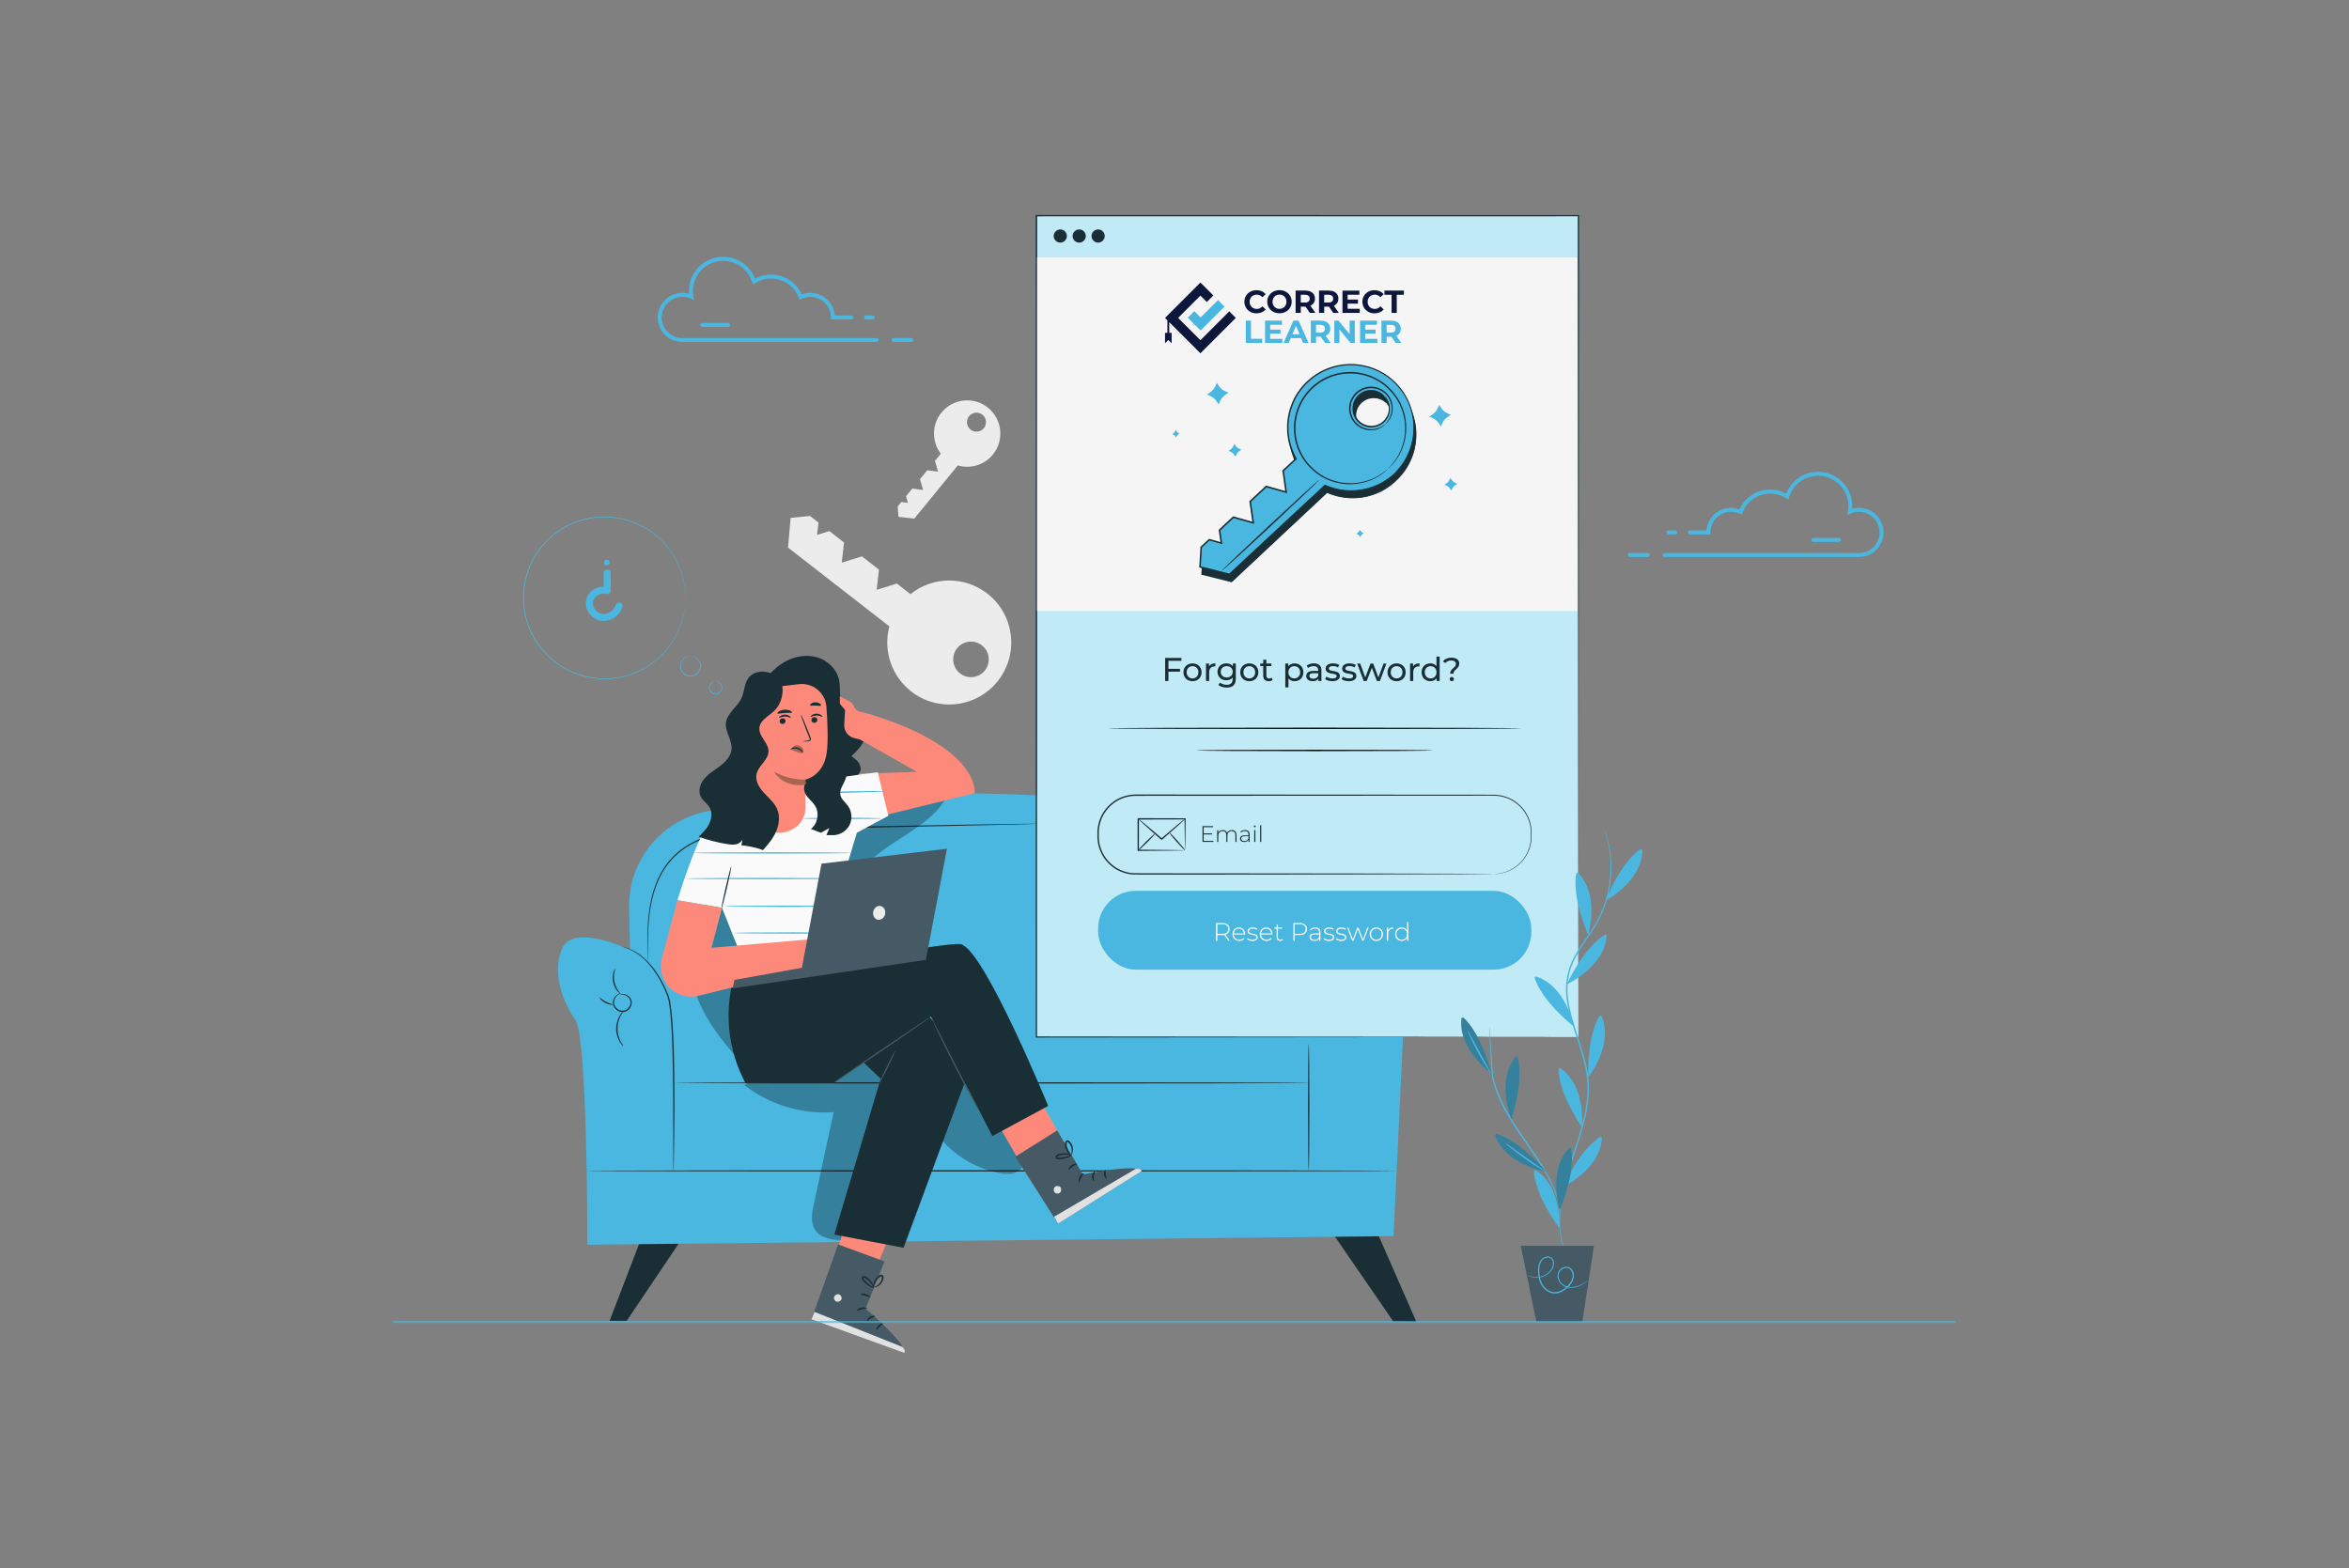 <?xml version="1.0" encoding="UTF-8"?>
<svg id="Layer_1" data-name="Layer 1" xmlns="http://www.w3.org/2000/svg" viewBox="0 0 1080 721">
  <rect x="0" y="0" width="1080" height="721" fill="#808080" stroke="none"/>
  <defs>
    <style>
      .cls-1 {
        stroke: #4ab7e0;
        stroke-miterlimit: 10;
      }

      .cls-1, .cls-2 {
        fill: none;
      }

      .cls-3 {
        fill: #e1e1e1;
      }

      .cls-3, .cls-4, .cls-5, .cls-6, .cls-7, .cls-8, .cls-9, .cls-2, .cls-10, .cls-11, .cls-12, .cls-13, .cls-14, .cls-15, .cls-16 {
        stroke-width: 0px;
      }

      .cls-4 {
        fill: #ececec;
      }

      .cls-5 {
        fill: #aa6550;
      }

      .cls-6 {
        fill: #fd897b;
      }

      .cls-8, .cls-16 {
        fill: #4ab7e0;
      }

      .cls-17 {
        opacity: .63;
      }

      .cls-9 {
        fill: #f5f5f5;
      }

      .cls-10 {
        fill: #1a2e35;
      }

      .cls-11 {
        fill: #fff;
      }

      .cls-18 {
        opacity: .3;
      }

      .cls-12 {
        fill: #fafafa;
      }

      .cls-13 {
        fill: #0d173b;
      }

      .cls-14 {
        fill: #455a64;
      }

      .cls-15 {
        fill: #c1eaf7;
      }

      .cls-16 {
        fill-rule: evenodd;
      }
    </style>
  </defs>
  <g>
    <path class="cls-8" d="m419.07,157.26h-8.29c-.5,0-.91-.41-.91-.91s.41-.91.91-.91h8.29c.5,0,.91.41.91.91s-.41.91-.91.91Z"/>
    <path class="cls-8" d="m403.11,157.26h-89.41c-6.23,0-11.3-5.07-11.3-11.3s5.07-11.3,11.3-11.3c1.06,0,2.1.14,3.1.43-.03-.42-.05-.84-.05-1.25,0-8.68,7.07-15.75,15.75-15.75,3.43,0,6.69,1.08,9.43,3.14,2.34,1.75,4.17,4.17,5.24,6.88,2.25-1.21,4.77-1.85,7.34-1.85,3.2,0,6.28.97,8.89,2.8,2.29,1.61,4.09,3.78,5.23,6.31,1.25-.47,2.57-.7,3.93-.7,5.92,0,10.8,4.58,11.26,10.39h7.66c.5,0,.91.41.91.91s-.41.91-.91.91h-9.44v-.91c0-5.23-4.25-9.48-9.48-9.48-1.41,0-2.76.3-4.03.9l-.89.42-.35-.92c-2.01-5.27-7.15-8.81-12.78-8.81-2.61,0-5.15.74-7.34,2.14l-1.01.64-.35-1.14c-1.82-5.86-7.16-9.8-13.31-9.8-7.68,0-13.93,6.25-13.93,13.93,0,.81.07,1.63.22,2.46l.3,1.68-1.56-.69c-1.21-.53-2.5-.81-3.82-.81-5.23,0-9.48,4.25-9.48,9.48s4.25,9.48,9.48,9.48h89.41c.5,0,.91.41.91.91s-.41.91-.91.91Z"/>
    <path class="cls-8" d="m401.26,146.88h-3.09c-.5,0-.91-.41-.91-.91s.41-.91.91-.91h3.09c.5,0,.91.41.91.91s-.41.91-.91.91Z"/>
    <path class="cls-8" d="m334.73,150.34h-11.87c-.5,0-.91-.41-.91-.91s.41-.91.91-.91h11.87c.5,0,.91.41.91.91s-.41.91-.91.91Z"/>
  </g>
  <g>
    <path class="cls-8" d="m749.34,256.12h8.29c.5,0,.91-.41.91-.91s-.41-.91-.91-.91h-8.29c-.5,0-.91.41-.91.91s.41.91.91.91Z"/>
    <path class="cls-8" d="m765.29,256.12h89.41c6.23,0,11.3-5.07,11.3-11.3,0-6.23-5.07-11.3-11.3-11.3-1.06,0-2.1.14-3.1.43.03-.42.05-.84.05-1.25,0-8.68-7.07-15.75-15.75-15.75-3.43,0-6.69,1.08-9.43,3.14-2.34,1.75-4.17,4.17-5.24,6.88-2.25-1.21-4.77-1.85-7.34-1.85-3.2,0-6.28.97-8.89,2.8-2.29,1.61-4.09,3.78-5.23,6.31-1.25-.47-2.57-.7-3.93-.7-5.92,0-10.8,4.58-11.26,10.39h-7.66c-.5,0-.91.41-.91.91s.41.91.91.91h9.44s0-.91,0-.91c0-5.23,4.25-9.48,9.48-9.48,1.41,0,2.76.3,4.03.9l.89.42.35-.92c2.01-5.27,7.15-8.81,12.78-8.81,2.61,0,5.15.74,7.34,2.14l1.01.64.35-1.14c1.82-5.86,7.16-9.8,13.31-9.8,7.68,0,13.93,6.25,13.93,13.93,0,.81-.07,1.63-.22,2.46l-.3,1.68,1.56-.69c1.21-.53,2.5-.81,3.82-.81,5.23,0,9.48,4.25,9.48,9.48,0,5.23-4.25,9.48-9.48,9.48h-89.41c-.5,0-.91.41-.91.91s.41.91.91.91Z"/>
    <path class="cls-8" d="m767.14,245.73h3.09c.5,0,.91-.41.91-.91,0-.5-.41-.91-.91-.91h-3.09c-.5,0-.91.41-.91.91,0,.5.41.91.91.91Z"/>
    <path class="cls-8" d="m833.67,249.19h11.87c.5,0,.91-.41.91-.91s-.41-.91-.91-.91h-11.87c-.5,0-.91.41-.91.91s.41.91.91.91Z"/>
  </g>
  <path class="cls-4" d="m418.94,317.94c12.43,9.66,30.34,7.42,40-5.01,9.66-12.43,7.42-30.34-5.01-40-10.63-8.26-25.27-7.81-35.33.27h0s-6.25-4.87-6.25-4.87l-9.29,2.89,1.06-9.29-7.83-6.09-9.29,2.89,1.06-9.29-6.73-5.24-5.66,1.76.65-5.66-3.92-3.05-8.89.88-1.2,13.66,46.59,36.22c-2.88,10.74.7,22.65,10.04,29.91Zm33.94-9.72c-2.77,3.57-7.91,4.21-11.47,1.44-3.57-2.77-4.21-7.91-1.44-11.47,2.77-3.57,7.91-4.21,11.47-1.44,3.57,2.77,4.21,7.91,1.44,11.47Z"/>
  <path class="cls-4" d="m456.49,209.02c5.33-6.53,4.36-16.14-2.16-21.48-6.53-5.33-16.14-4.36-21.47,2.16-4.56,5.58-4.51,13.42-.31,18.91h0s-2.68,3.29-2.68,3.29l1.43,5.01-4.96-.69-3.36,4.11,1.43,5.01-4.96-.69-2.89,3.54.87,3.05-3.02-.42-1.68,2.06.35,4.77,7.3.82,19.99-24.47c5.71,1.68,12.13-.08,16.14-4.99Zm-4.76-18.29c1.87,1.53,2.15,4.29.62,6.16-1.53,1.87-4.29,2.15-6.16.62-1.87-1.53-2.15-4.29-.62-6.16,1.53-1.87,4.29-2.15,6.16-.62Z"/>
  <g>
    <g>
      <polygon class="cls-10" points="610.72 564.19 640.55 607.57 651.21 607.82 631.66 563.21 610.72 564.19"/>
      <polygon class="cls-10" points="295.98 566.41 280.27 607.37 288.13 607.37 315.58 566.59 295.98 566.41"/>
      <path class="cls-8" d="m289.25,417.54l1.15,53.01c.16,7.5,6.2,13.54,13.7,13.7l296.68,6.6c7.86.17,14.32-6.15,14.32-14.01v-63.86c0-18.85-13.9-34.82-32.58-37.39-54.31-7.47-166.33-18.95-256.86-2.63-21.45,3.87-36.89,22.78-36.42,44.57Z"/>
      <path class="cls-8" d="m287.92,436.06s-24.44-11.31-29.44,0c-5,11.31.56,25.2,6.11,32.98,5.55,7.78,5.46,103.32,5.46,103.32l370.65-3.96,4.39-91.91s17.78-21.89,16.66-31.33c-1.11-9.44-16.11-23.18-33.33-9.09-17.22,14.09-21.66,43.53-21.66,43.53l-295.52,2.22s.98-41.37-23.33-45.75Z"/>
      <path class="cls-10" d="m603,497.95c0,.17-65.66.31-146.64.31s-146.66-.14-146.66-.31,65.65-.31,146.66-.31,146.64.14,146.64.31Z"/>
      <path class="cls-10" d="m309.7,538.4s-.02-.1-.03-.29c-.01-.23-.02-.51-.04-.85-.03-.75-.05-1.86-.06-3.28,0-2.91-.02-7.02-.03-12.07-.01-10.19.07-24.27-.39-39.81-.28-7.76-.56-15.19-1.7-21.79-.22-.8-.43-1.59-.64-2.36-.3-.76-.59-1.51-.91-2.24-.64-1.46-1.29-2.86-2-4.17-1.4-2.63-2.93-4.96-4.51-6.94-1.58-1.98-3.23-3.59-4.79-4.86-1.58-1.24-3.06-2.16-4.33-2.79-2.55-1.25-4.12-1.55-4.09-1.64,0-.01.1,0,.29.05.22.06.49.13.83.22.73.18,1.78.56,3.08,1.15,1.3.6,2.82,1.5,4.44,2.73,1.6,1.26,3.29,2.87,4.91,4.85,1.63,1.98,3.19,4.32,4.63,6.97.73,1.32,1.39,2.73,2.04,4.19.33.73.62,1.49.93,2.25.22.81.45,1.62.68,2.45,1.18,6.69,1.47,14.11,1.76,21.89.46,15.55.31,29.64.21,39.83-.07,5.05-.13,9.16-.17,12.07-.02,1.38-.04,2.48-.05,3.28-.01.34-.02.62-.03.85,0,.19-.02.29-.03.29Z"/>
      <path class="cls-10" d="m285.03,457.39s.31-.23.99-.31c.66-.08,1.7.06,2.72.76.5.35.99.84,1.33,1.5.33.66.49,1.47.35,2.29-.24,1.61-1.52,3.31-3.46,3.7-1.95.33-3.75-.79-4.58-2.18-.44-.7-.61-1.51-.59-2.24.03-.73.25-1.39.54-1.92.59-1.08,1.43-1.69,2.03-1.96.62-.28,1-.28,1-.25.01.05-.34.14-.89.47-.54.32-1.27.94-1.75,1.94-.49.98-.65,2.43.15,3.66.74,1.2,2.35,2.15,3.97,1.87,1.62-.31,2.78-1.78,3-3.17.28-1.44-.49-2.69-1.37-3.34-.88-.68-1.82-.87-2.44-.87-.63,0-.98.12-1,.06Z"/>
      <path class="cls-10" d="m286.71,481.18s-.82-.6-1.68-1.98c-.85-1.36-1.7-3.52-1.73-6.02-.03-2.5.77-4.68,1.58-6.06.82-1.4,1.58-2.06,1.63-2.02.08.07-.55.83-1.24,2.22-.69,1.39-1.38,3.47-1.35,5.84.03,2.36.76,4.44,1.49,5.8.72,1.38,1.37,2.13,1.29,2.19Z"/>
      <path class="cls-10" d="m282.83,445.4c.09.04-.17.7-.37,1.8-.21,1.1-.29,2.65.06,4.31.36,1.66,1.06,3.05,1.7,3.97.63.92,1.14,1.42,1.07,1.5-.04.05-.67-.33-1.42-1.23-.76-.89-1.58-2.34-1.96-4.1-.37-1.76-.21-3.42.12-4.54.33-1.13.74-1.73.8-1.7Z"/>
      <path class="cls-10" d="m275.62,458.73c.14-.13,1.26,1.01,2.97,1.88,1.7.9,3.27,1.17,3.24,1.35,0,.16-1.71.16-3.53-.8-1.83-.95-2.81-2.35-2.68-2.44Z"/>
      <path class="cls-10" d="m642.14,538.4c0,.17-83.61.31-186.72.31s-186.74-.14-186.74-.31,83.59-.31,186.74-.31,186.72.14,186.72.31Z"/>
      <path class="cls-10" d="m601.71,479.9c.17,0,.31,13.09.31,29.23s-.14,29.24-.31,29.24-.31-13.09-.31-29.24.14-29.23.31-29.23Z"/>
      <path class="cls-10" d="m477.93,378.78s-.19.03-.57.04c-.41.02-.97.04-1.68.06-1.51.04-3.69.1-6.48.18-5.66.13-13.79.32-23.83.55-20.15.41-47.93.96-78.62,1.58-7.68.19-15.18.16-22.39.64-7.2.48-14.16,1.49-20.39,3.72-6.26,2.15-11.65,5.73-15.5,10.16-1.92,2.22-3.53,4.57-4.75,7.02-1.3,2.4-2.16,4.89-2.95,7.27-1.43,4.81-2.07,9.33-2.44,13.29-.37,3.97-.41,7.42-.43,10.23-.01,2.81.05,5,.08,6.48.02.72.03,1.28.04,1.68,0,.38,0,.58,0,.58,0,0-.03-.19-.05-.57-.02-.41-.06-.96-.1-1.68-.07-1.48-.17-3.66-.2-6.48-.02-2.81-.01-6.27.33-10.26.34-3.99.95-8.53,2.36-13.39.78-2.4,1.64-4.92,2.94-7.36,1.22-2.48,2.85-4.88,4.79-7.14,3.9-4.52,9.38-8.18,15.7-10.36,6.31-2.28,13.32-3.3,20.55-3.79,7.25-.49,14.75-.47,22.42-.65,30.69-.55,58.48-1.04,78.63-1.4,10.04-.15,18.18-.27,23.83-.35,2.79-.03,4.97-.05,6.48-.06.72,0,1.28,0,1.69,0,.38,0,.57.02.57.02Z"/>
      <path class="cls-10" d="m383.05,420.06c.02.05-.4.2-1.02.67-.61.46-1.42,1.31-1.87,2.61-.46,1.27-.46,3.07.67,4.48,1.06,1.4,3.11,2.38,5.11,1.92,1.99-.49,3.38-2.3,3.7-4.02.37-1.77-.44-3.38-1.42-4.3-.99-.96-2.09-1.35-2.84-1.49-.76-.14-1.21-.08-1.21-.14,0-.03.43-.17,1.25-.1.8.06,2.01.41,3.11,1.4.54.49,1.07,1.14,1.4,1.96.33.81.47,1.79.29,2.77-.33,1.93-1.83,3.95-4.12,4.53-2.3.52-4.55-.61-5.72-2.18-.61-.79-.92-1.72-.99-2.6-.07-.88.1-1.7.37-2.38.54-1.38,1.46-2.24,2.15-2.66.7-.43,1.15-.5,1.16-.47Z"/>
      <path class="cls-10" d="m377.97,451.29c-.07.02-.51-1.32-.92-3.56-.38-2.22-.73-5.46.19-8.89.94-3.44,3.2-6,5.19-7.16,1-.59,1.89-.9,2.52-1.02.63-.13.99-.13.99-.09.04.13-1.42.25-3.28,1.49-1.84,1.2-3.93,3.68-4.83,6.95-.88,3.29-.63,6.44-.36,8.66.29,2.23.57,3.61.48,3.63Z"/>
      <path class="cls-10" d="m382.36,401.45c.09.08-.87.91-1.78,2.66-.91,1.71-1.67,4.47-1.01,7.38.67,2.91,2.55,5.07,4.12,6.21,1.58,1.18,2.8,1.51,2.75,1.62-.01.04-.32-.01-.86-.19-.54-.17-1.3-.51-2.15-1.07-1.69-1.09-3.75-3.33-4.47-6.43-.7-3.11.19-6.02,1.24-7.74.52-.88,1.06-1.51,1.47-1.9.41-.39.67-.57.69-.54Z"/>
      <path class="cls-10" d="m381.25,425.57c.01.2-3.04.28-6.54,1.47-3.51,1.16-5.99,2.94-6.1,2.78-.11-.11,2.27-2.17,5.9-3.37,3.62-1.23,6.76-1.03,6.74-.88Z"/>
      <g class="cls-18">
        <path class="cls-7" d="m342.32,499.05c11.54,8.92,26.41,13.41,40.96,12.35-3.05,14.17-6.09,28.33-9.14,42.5-.81,3.78-1.56,7.98.41,11.31,2.77,4.66,9.21,5.13,14.63,5.05,6.04-.08,12.33-.23,17.68-3.02,7.58-3.96,11.65-12.34,14.59-20.37,2.94-8.03,5.48-16.63,11.53-22.67,6.86,7.86,16.43,13.31,26.69,15.2,3.02.56,6.43.72,8.85-1.17,2.4-1.87,3.09-5.33,2.48-8.32-.61-2.99-2.3-5.62-3.95-8.19-5.88-9.12-11.76-18.24-17.63-27.36-2.39-3.7-5-7.6-9.03-9.37-3.16-1.38-6.76-1.25-10.21-1.05-28.78,1.67-57.41,6-85.41,12.91"/>
      </g>
      <g class="cls-18">
        <path class="cls-7" d="m436.57,363.43c-7.13,18.85-33.77,23.17-43.12,41.02-9.25,17.65,2.22,41.02-7.31,58.52-3.53,6.48-9.58,11.32-13.03,17.84-2.32,4.39-3.52,9.61-7.26,12.88-4.36,3.81-11.12,3.73-16.36,1.27-5.24-2.46-9.28-6.87-13.01-11.29-6.99-8.29-13.56-17.26-16.83-27.6-5.62-17.81-.47-37.94,10.81-52.82,11.28-14.88,28.04-24.91,45.72-30.92,17.68-6.01,36.39-8.29,54.98-10.03"/>
      </g>
    </g>
    <g>
      <path class="cls-10" d="m350.89,313.87c2.77-4.12,6.38-7.77,10.81-10.02,4.43-2.25,9.73-2.99,14.45-1.45,4.72,1.54,8.71,5.54,9.67,10.41.76,3.86-.27,8.18,1.73,11.57,2.3,3.91,7.83,5.14,9.77,9.24,1.17,2.46.7,5.46-.58,7.87-1.28,2.41-3.29,4.34-5.29,6.19,1.21.86,2.45,1.75,3.3,2.97.85,1.22,1.27,2.85.7,4.22-.61,1.45-2.12,2.28-3.57,2.89-6.68,2.83-14.23,3.54-21.32,2-1.9-.41-4.08-.93-5.65.22"/>
      <path class="cls-6" d="m399.13,328.16l-3.9,11.81,26.35,14.95-26.49.86,1.98,21.48,51.03-12.53s3.06-20.81-48.97-36.57l-3.66-.86c-1.33-.31-2.42-1.26-2.91-2.52h0c-.39-1-1.13-1.83-2.09-2.32l-4.35-2.27.03,3.45,2.39,2.81-.38,6.67c-.2,2.95,1.76,5.61,4.63,6.29l2.44.58"/>
      <g>
        <g>
          <path class="cls-12" d="m341.42,370.83c-1.04,0-10.77,2.36-16.34,9.45-5.56,7.09-13.62,33.66-13.62,33.66l20.51,3.54,8.84,22.22s52.35-6.86,49.57-9.62c-2.78-2.76-8.5-7.01-8.5-7.01l12.07-40.14,14.49-7.81-4.87-20.05-29.14,3.94-33.02,11.81Z"/>
          <path class="cls-8" d="m391.48,392.19c0,.17-16.32.31-36.46.31s-36.46-.14-36.46-.31,16.32-.31,36.46-.31,36.46.14,36.46.31Z"/>
          <path class="cls-8" d="m388.21,403.99c0,.17-16.32.31-36.46.31s-36.46-.14-36.46-.31,16.32-.31,36.46-.31,36.46.14,36.46.31Z"/>
          <path class="cls-8" d="m388.21,416.74c0,.17-12.36.31-27.61.31s-27.61-.14-27.61-.31,12.36-.31,27.61-.31,27.61.14,27.61.31Z"/>
          <path class="cls-8" d="m392.45,429.01c0,.17-12.36.31-27.61.31s-27.61-.14-27.61-.31,12.36-.31,27.61-.31,27.61.14,27.61.31Z"/>
          <path class="cls-8" d="m405.52,376.33c0,.17-8.17.31-18.24.31s-18.24-.14-18.24-.31,8.17-.31,18.24-.31,18.24.14,18.24.31Z"/>
          <path class="cls-8" d="m406.85,363.82c0,.17-8.13.5-18.17.74-10.04.23-18.18.28-18.18.11,0-.17,8.13-.5,18.17-.74,10.04-.23,18.18-.28,18.18-.11Z"/>
        </g>
        <path class="cls-10" d="m336.22,398.32c.17.04-.71,4.45-1.96,9.86-1.25,5.41-2.4,9.76-2.57,9.72-.17-.04.71-4.45,1.96-9.86,1.25-5.4,2.4-9.76,2.57-9.72Z"/>
      </g>
      <g>
        <polygon class="cls-6" points="393.22 548.78 377.95 596.91 396.35 598.75 413.63 556.94 393.22 548.78"/>
        <g>
          <g>
            <path class="cls-14" d="m406.68,580.03l-8.76,21.73s19.14,16.21,17.91,20.38l-42.74-15.48,12.26-34.42,21.32,7.79Z"/>
            <path class="cls-3" d="m385.37,595.12c-.91-.07-1.82.65-1.93,1.55-.11.91.62,1.84,1.52,1.92.91.09,2.02-.75,2.03-1.66s-.91-1.96-1.81-1.83"/>
            <path class="cls-3" d="m373.09,606.66l1.37-3.42,40.47,16.12s1.6,1.52.9,2.78l-42.74-15.48Z"/>
            <path class="cls-10" d="m398.68,601.79c-.08.21-1.16-.08-2.43.22-1.28.27-2.13.98-2.3.83-.18-.11.59-1.25,2.13-1.58,1.54-.35,2.71.36,2.6.53Z"/>
            <path class="cls-10" d="m402.5,605.27c-.03.22-1.06.25-2.09.87-1.05.6-1.57,1.49-1.78,1.4-.21-.04.09-1.31,1.38-2.07,1.29-.77,2.55-.41,2.48-.21Z"/>
            <path class="cls-10" d="m403.1,611.56c-.21-.02-.12-1.17.83-2.12.94-.96,2.09-1.05,2.12-.84.06.21-.8.6-1.57,1.39-.79.77-1.16,1.63-1.38,1.58Z"/>
            <path class="cls-10" d="m400.13,596.62c-.16.16-1.01-.48-2.22-.82-1.2-.37-2.26-.31-2.31-.53-.07-.19,1.11-.64,2.53-.21,1.42.42,2.16,1.44,2,1.56Z"/>
          </g>
          <path class="cls-10" d="m401.82,592.2c-.03.09-.9-.08-2.14-.79-.61-.35-1.31-.85-1.99-1.5-.34-.33-.68-.69-.99-1.1-.15-.2-.34-.41-.46-.74-.15-.3-.08-.9.31-1.14.34-.25.78-.25,1.09-.15.32.1.55.26.76.4.43.29.82.61,1.17.94.68.67,1.18,1.38,1.5,2.01.66,1.28.72,2.18.63,2.19-.12.03-.37-.79-1.1-1.92-.37-.56-.87-1.18-1.52-1.77-.33-.29-.69-.57-1.09-.82-.41-.28-.79-.43-.98-.27-.07.06-.09.09-.04.26.05.16.19.34.34.54.29.38.59.74.9,1.06.61.64,1.23,1.15,1.78,1.54,1.1.79,1.89,1.13,1.84,1.25Z"/>
          <path class="cls-10" d="m401.44,592.4c-.09,0-.23-.89.18-2.27.21-.68.57-1.47,1.14-2.24.29-.38.62-.76,1.02-1.1.4-.33.91-.79,1.76-.59.43.14.66.59.68.92.04.34-.03.6-.06.86-.1.53-.29,1.01-.52,1.44-.46.86-1.11,1.48-1.71,1.88-1.24.8-2.2.74-2.19.66-.03-.13.84-.27,1.87-1.1.5-.41,1.04-1,1.41-1.77.19-.38.33-.8.41-1.25.1-.48.06-.91-.13-.92-.21-.08-.7.13-1,.43-.36.3-.67.63-.95.97-.55.68-.93,1.37-1.19,1.99-.51,1.23-.57,2.1-.7,2.09Z"/>
        </g>
      </g>
      <g>
        <polygon class="cls-6" points="451.12 503.48 473.89 543.07 492.52 531.11 469.65 490.93 451.12 503.48"/>
        <g>
          <g>
            <path class="cls-14" d="m486.1,519.8l11.76,20.26s24.55-5.15,27.08-1.62l-38.47,24.22-19.63-30.82,19.24-12.04Z"/>
            <path class="cls-3" d="m484.92,545.89c-.62.67-.6,1.83.04,2.48.65.64,1.83.64,2.46-.02.63-.66.66-2.06-.06-2.62-.71-.57-2.1-.49-2.55.3"/>
            <path class="cls-3" d="m486.48,562.67l-1.86-3.18,37.58-22.03s2.18-.33,2.75.99l-38.47,24.22Z"/>
            <path class="cls-10" d="m498.36,539.48c.11.19-.77.87-1.32,2.05-.58,1.17-.54,2.29-.76,2.32-.2.07-.62-1.23.06-2.65.67-1.43,1.95-1.92,2.02-1.72Z"/>
            <path class="cls-10" d="m503.45,538.61c.16.15-.45.99-.59,2.18-.17,1.19.21,2.15.01,2.26-.16.14-.98-.88-.78-2.36.19-1.49,1.24-2.26,1.36-2.08Z"/>
            <path class="cls-10" d="m508.78,541.99c-.15.15-1-.63-1.16-1.96-.17-1.33.46-2.29.63-2.19.2.09-.02,1,.13,2.09.13,1.09.57,1.92.4,2.06Z"/>
            <path class="cls-10" d="m495.17,535.16c.03.22-1,.5-2.01,1.24-1.03.72-1.63,1.6-1.83,1.5-.19-.07.17-1.27,1.38-2.13,1.2-.86,2.46-.82,2.46-.62Z"/>
          </g>
          <path class="cls-10" d="m492.72,531.11c.05.08-.62.66-1.93,1.2-.65.27-1.47.51-2.41.65-.47.07-.96.11-1.48.11-.25,0-.53.02-.87-.09-.33-.06-.76-.49-.72-.95.01-.42.28-.77.55-.95.28-.19.54-.28.79-.36.49-.17.98-.28,1.46-.34.95-.13,1.81-.08,2.51.05,1.41.26,2.16.77,2.12.85-.05.12-.85-.2-2.19-.31-.67-.05-1.47-.04-2.33.11-.43.08-.88.2-1.32.36-.47.15-.82.36-.81.61,0,.09.02.12.18.19.16.05.39.06.64.06.48,0,.94-.02,1.38-.06.88-.09,1.67-.27,2.31-.46,1.3-.39,2.05-.79,2.11-.69Z"/>
          <path class="cls-10" d="m492.64,531.54c-.05.07-.84-.37-1.68-1.54-.41-.58-.81-1.35-1.07-2.27-.12-.46-.21-.96-.25-1.48-.01-.52-.06-1.2.62-1.75.37-.25.87-.16,1.14.03.29.18.46.39.64.58.35.4.62.85.82,1.3.39.9.49,1.79.43,2.51-.12,1.47-.77,2.19-.82,2.13-.12-.05.3-.83.28-2.15-.01-.65-.15-1.43-.53-2.19-.19-.38-.43-.75-.74-1.09-.32-.37-.68-.6-.81-.47-.19.12-.32.63-.28,1.06.02.47.08.92.18,1.34.2.85.51,1.58.84,2.16.66,1.16,1.3,1.74,1.22,1.83Z"/>
        </g>
      </g>
      <g>
        <path class="cls-10" d="m383.33,497.9l44.72-30.41,28.21,54.92,25.65-13.88s-29.54-72.03-40.15-74.36c-5.94-1.3-74.07,11.71-74.07,11.71l-7.61-3.83-19.27-2.34-1.23,3.12c-6.81,17.23-6.03,36.54,2.14,53.17l.94,1.91h40.67Z"/>
        <path class="cls-10" d="m367.62,459.86c.33,1.51,37.3,36.13,37.3,36.13l-21.33,71.69,31.84,6.09,31.97-86.36-58.43-57.32-26.69,11.23,5.34,18.54Z"/>
        <path class="cls-14" d="m428.05,467.49c.1.14-9.84,7.07-22.18,15.46-12.35,8.4-22.44,15.09-22.54,14.95-.1-.14,9.83-7.07,22.19-15.47,12.35-8.4,22.44-15.09,22.54-14.95Z"/>
        <path class="cls-14" d="m451.01,512.18s-.42-.57-1.08-1.66c-.67-1.08-1.58-2.68-2.7-4.66-2.22-3.97-5.19-9.51-8.33-15.7-3.14-6.19-5.9-11.84-7.84-15.95-.97-2.06-1.74-3.73-2.26-4.89-.52-1.16-.78-1.81-.74-1.83.04-.02.38.6.96,1.73.63,1.23,1.45,2.85,2.44,4.8,2.09,4.15,4.9,9.71,8,15.86,3.14,6.18,6.04,11.75,8.16,15.77,1.03,1.93,1.88,3.53,2.53,4.75.59,1.12.9,1.76.87,1.78Z"/>
        <path class="cls-14" d="m411.61,483.19c.15.08-1.38,3.52-3.42,7.68-2.04,4.16-3.83,7.48-3.99,7.41-.16-.07,1.37-3.51,3.42-7.68,2.05-4.17,3.83-7.49,3.98-7.41Z"/>
      </g>
      <path class="cls-6" d="m311.46,413.94l-7.18,26.71c-.93,3.45-.5,7.13,1.19,10.28h0c2.99,5.56,9.34,8.43,15.49,7.01l57.3-14.12-5.99-11.9-45.14,3.91,4.84-18.35-20.51-3.54Z"/>
      <g>
        <polygon class="cls-14" points="336.88 454.48 337.63 450.6 368.68 445.02 377.7 397.14 435.38 390.27 425.69 441.38 336.88 454.48"/>
        <path class="cls-4" d="m403.6,422.92c-1.51-.29-2.46-1.94-2.13-3.68.34-1.74,1.83-2.92,3.35-2.63s2.46,1.94,2.13,3.68c-.34,1.74-1.83,2.92-3.35,2.63Z"/>
      </g>
      <g>
        <g>
          <path class="cls-6" d="m345.32,317.18l.11,3.46,1.3,51.83c.15,6.02,5.44,10.68,11.89,10.47h0c6.51-.21,11.73-5.31,11.68-11.39-.05-6.38,0-13.1,0-13.1,0,0,8.21-1.46,9.78-12.21.78-5.34.42-14.09-.12-21.23-.48-6.43-6.21-11.17-12.62-10.41l-22.03,2.59Z"/>
          <g>
            <path class="cls-10" d="m375.8,330.98c.03.73-.55,1.35-1.31,1.4-.76.05-1.4-.5-1.43-1.22-.03-.73.55-1.35,1.31-1.4.76-.05,1.4.5,1.43,1.22Z"/>
            <path class="cls-10" d="m378.12,329.57c-.17.18-1.22-.58-2.7-.56-1.48,0-2.56.77-2.72.59-.08-.08.09-.41.56-.75.46-.35,1.25-.69,2.17-.7.92,0,1.7.32,2.15.67.46.34.62.67.53.75Z"/>
          </g>
          <g>
            <path class="cls-10" d="m361.19,331.51c.03.73-.55,1.35-1.31,1.4-.76.05-1.4-.5-1.43-1.22-.03-.73.55-1.35,1.31-1.4.76-.05,1.4.5,1.43,1.22Z"/>
            <path class="cls-10" d="m363.57,330.02c-.17.18-1.22-.58-2.7-.56-1.48,0-2.56.77-2.72.59-.08-.08.09-.4.56-.75.46-.35,1.25-.69,2.17-.7.92,0,1.7.32,2.15.67.46.34.62.67.53.75Z"/>
          </g>
          <path class="cls-10" d="m369.07,340.93c0-.08.91-.25,2.4-.46.38-.04.73-.12.79-.38.09-.27-.08-.68-.27-1.12-.37-.91-.75-1.86-1.15-2.87-1.6-4.08-2.76-7.44-2.6-7.5.16-.06,1.6,3.19,3.2,7.27.39,1.01.75,1.97,1.1,2.88.15.43.4.91.21,1.48-.1.28-.37.49-.62.56-.24.08-.45.08-.64.1-1.5.1-2.43.12-2.44.03Z"/>
          <path class="cls-5" d="m370.29,358.44s-7.21.55-14.41-3.67c0,0,3.57,7.33,14.29,6.2l.12-2.53Z"/>
          <path class="cls-10" d="m364.16,327.58c-.16.4-1.63.14-3.38.27-1.75.09-3.17.54-3.38.17-.09-.18.17-.54.75-.91.58-.36,1.49-.69,2.54-.76,1.05-.07,1.99.14,2.61.43.63.29.93.62.86.8Z"/>
          <path class="cls-10" d="m377.5,324.44c-.26.34-1.28,0-2.51,0-1.23-.05-2.26.25-2.51-.1-.11-.17.05-.51.5-.83.44-.32,1.19-.59,2.03-.57.84.02,1.58.31,2.01.65.44.34.58.69.47.85Z"/>
          <path class="cls-5" d="m368.9,346.29c-.42.12-.87-.02-1.29-.13-.42-.12-.82-.23-1.15-.34-.33-.11-.72-.26-1.13-.41-.4-.16-.85-.31-1.11-.66-.26-.33-.2-.91.38-1.43.55-.51,1.67-.86,2.85-.47,1.18.39,1.87,1.35,2.01,2.08.16.76-.15,1.26-.55,1.37Z"/>
          <path class="cls-10" d="m369.11,346.17c-.14.1-.86-1.38-2.59-1.82-1.73-.44-3.07.51-3.15.35-.05-.06.2-.39.78-.7.57-.3,1.52-.52,2.52-.27,1,.26,1.73.91,2.09,1.45.37.55.43.96.35.99Z"/>
        </g>
        <path class="cls-10" d="m357.72,310.18c3.43,5.11,2.56,12.66-1.94,16.85-2.56,2.39-6.38,4.25-6.64,7.75-.29,3.87,4.19,6.77,4.2,10.65,0,3.99-4.6,6.53-5.49,10.42-.72,3.13,1.15,6.27,3.32,8.64s4.78,4.47,6.08,7.41c1.44,3.24,1.03,7.07-.37,10.32-1.39,3.26-3.69,6.04-6.06,8.67-3.2-1.15-6.54-1.89-9.93-2.21.21-1.28.42-2.56.64-3.84.07,1.49-1.18,2.79-2.59,3.26-1.42.47-2.96.29-4.43.06-4.51-.71-8.96-1.85-13.26-3.41,1.83-1.84,3.7-3.72,4.84-6.05,1.14-2.33,1.45-5.24.13-7.48-1.06-1.8-3.01-2.96-3.98-4.8-1.46-2.77-.26-6.29,1.82-8.64,2.08-2.34,4.89-3.88,7.36-5.81,2.47-1.93,4.74-4.53,4.94-7.66.26-4.06-3.02-7.75-2.62-11.79.46-4.6,5.33-7.42,7.24-11.63,1.38-3.05,1.2-6.81,3.32-9.4,1.57-1.92,4.18-2.78,6.66-2.65,2.48.13,4.83,1.14,6.94,2.44"/>
        <path class="cls-10" d="m371.19,359.59c-1.94,1.07-1.83,4.01-.65,5.88,1.18,1.87,3.08,3.21,4.24,5.09,2.08,3.36,1.18,8.23-1.96,10.62l4.63,1.75,1.01-.57,2.84-1.61-1.33,3.28h2.96c3.12.04,6.18-1.8,7.62-4.57,1.43-2.77,1.17-6.33-.66-8.86-1.22-1.69-3.11-3.03-3.52-5.07-.49-2.46,1.36-4.69,2.27-7.03,1.52-3.91.13-8.75-3.23-11.25"/>
      </g>
    </g>
  </g>
  <g>
    <g>
      <path class="cls-8" d="m279.87,262.07c.54.26.91.81.91,1.45v8.03c0,.5-.24.98-.64,1.29-.4.3-.92.4-1.41.27-1.27-.36-2.71-.14-3.93.6-1.13.68-1.91,1.73-2.14,2.86-.24,1.13.06,2.41.82,3.51.81,1.17,2.05,1.99,3.31,2.19,2.59.41,5.48-1.46,6.31-4.08.27-.85,1.18-1.32,2.02-1.05.86.28,1.32,1.18,1.05,2.02-1.31,4.13-5.75,6.95-9.89,6.29-2.15-.34-4.14-1.63-5.46-3.55-1.25-1.82-1.74-4-1.32-5.99.42-2.01,1.74-3.82,3.63-4.96,1.36-.83,2.91-1.25,4.43-1.24v-6.19c0-.89.72-1.61,1.61-1.61.25,0,.49.06.7.16Z"/>
      <path class="cls-8" d="m277.66,258.7c-.02-.73.56-1.33,1.28-1.35.73-.02,1.33.56,1.35,1.28.02.73-.56,1.33-1.28,1.35-.73.02-1.33-.56-1.35-1.28Z"/>
    </g>
    <g>
      <path class="cls-8" d="m316.97,301.67s-.4.06-1.06.33c-.65.26-1.56.85-2.24,1.92-.33.53-.6,1.18-.69,1.91-.08.73.03,1.53.4,2.27.71,1.47,2.4,2.74,4.32,2.64,1.91-.13,3.45-1.59,3.98-3.13.29-.78.3-1.59.13-2.3-.17-.71-.52-1.33-.91-1.82-.8-.98-1.77-1.46-2.45-1.64-.69-.19-1.09-.17-1.09-.2,0-.01.1-.02.29-.02.1,0,.21,0,.35.02.14.01.3.03.48.08.71.15,1.74.61,2.6,1.62.42.5.81,1.14,1,1.9.19.76.19,1.64-.11,2.47-.28.84-.81,1.63-1.55,2.25-.73.63-1.68,1.05-2.71,1.13-1.03.05-2.03-.26-2.82-.8-.8-.52-1.43-1.25-1.8-2.05-.39-.79-.5-1.66-.4-2.44.1-.78.41-1.46.77-2.01.74-1.11,1.71-1.68,2.39-1.91.17-.07.33-.11.47-.13.14-.04.25-.05.35-.06.19-.02.29-.02.29-.01Z"/>
      <path class="cls-8" d="m328.7,313.33s-.25.06-.66.23c-.4.17-.96.54-1.38,1.21-.42.65-.64,1.66-.17,2.58.44.9,1.49,1.68,2.66,1.62,1.17-.08,2.12-.98,2.45-1.93.36-.97.02-1.95-.47-2.54-.49-.61-1.09-.91-1.51-1.04-.43-.13-.68-.12-.68-.15,0-.01.26-.07.71.02.45.09,1.11.37,1.67,1.01.27.32.52.73.65,1.21.12.49.12,1.05-.07,1.59-.35,1.06-1.38,2.07-2.73,2.17-1.35.06-2.49-.82-2.97-1.83-.25-.51-.32-1.07-.25-1.57.07-.5.27-.93.5-1.28.48-.7,1.1-1.06,1.54-1.2.44-.14.71-.12.71-.11Z"/>
      <path class="cls-8" d="m315.03,277.78s0-.21,0-.6c0-.41.02-1,.03-1.77,0-.39.02-.82.03-1.3-.01-.48-.07-1-.11-1.57-.04-.57-.09-1.18-.14-1.83-.01-.33-.07-.66-.13-1-.06-.34-.12-.7-.19-1.06-.43-2.92-1.5-6.42-3.34-10.18-1.85-3.75-4.64-7.73-8.59-11.24-.5-.43-1-.87-1.51-1.32-.53-.41-1.1-.8-1.66-1.2-.28-.2-.56-.4-.85-.61-.28-.21-.56-.41-.88-.58-.61-.35-1.23-.71-1.85-1.07-.31-.18-.62-.37-.94-.54-.33-.15-.66-.3-1-.45-.67-.3-1.34-.61-2.02-.92-.69-.29-1.42-.5-2.13-.75-.36-.12-.72-.25-1.09-.37-.18-.06-.36-.13-.55-.18l-.56-.13c-1.51-.34-3.03-.77-4.63-.91-.8-.09-1.59-.23-2.4-.28-.81-.02-1.63-.04-2.46-.07-.41,0-.83-.04-1.24-.02-.41.03-.83.06-1.25.09-.83.07-1.68.1-2.52.21-1.67.32-3.38.52-5.04,1.06-.42.12-.84.24-1.26.35-.21.06-.42.11-.63.18l-.62.24c-.82.32-1.65.64-2.48.97-.81.36-1.6.8-2.41,1.19-.4.21-.82.39-1.2.63l-1.15.73c-1.58.91-3,2.1-4.47,3.24-.68.64-1.36,1.28-2.04,1.92l-.51.48c-.16.17-.31.35-.47.53l-.93,1.07-.94,1.07-.84,1.16-.84,1.17-.42.58c-.13.2-.24.41-.37.62-.48.83-.97,1.67-1.46,2.51-.4.88-.81,1.77-1.22,2.66-1.49,3.62-2.45,7.51-2.82,11.51-.26,4.02.08,8.01,1,11.81.26.94.53,1.88.79,2.82.35.91.7,1.81,1.05,2.71l.26.67.33.64.65,1.28.65,1.27.76,1.2.76,1.2.38.6.43.56c.58.74,1.15,1.48,1.72,2.22,1.28,1.35,2.49,2.74,3.92,3.89l1.03.9c.34.3.73.54,1.09.81.74.52,1.45,1.07,2.2,1.55.77.45,1.54.9,2.3,1.34l.57.33c.2.1.4.19.6.28.4.18.8.36,1.19.55,1.56.8,3.22,1.26,4.82,1.83.81.24,1.64.4,2.46.6.41.1.81.19,1.22.29.41.09.82.12,1.23.18.82.11,1.63.21,2.44.32.81.08,1.62.06,2.42.09,1.6.12,3.17-.08,4.72-.18l.58-.04c.19-.02.38-.06.57-.09.38-.07.76-.13,1.13-.2.75-.14,1.5-.24,2.22-.41.72-.2,1.43-.4,2.14-.6.35-.1.71-.2,1.06-.29.34-.13.68-.26,1.01-.39.67-.26,1.34-.52,1.99-.77.33-.11.65-.28.96-.44.31-.16.62-.31.93-.47.61-.32,1.23-.61,1.82-.93.57-.36,1.14-.72,1.69-1.07,4.44-2.85,7.82-6.36,10.23-9.77.3-.43.61-.84.9-1.26.26-.44.51-.87.75-1.29.25-.42.49-.83.72-1.24.11-.2.24-.4.34-.6.1-.21.19-.41.28-.62.38-.82.74-1.6,1.08-2.34.32-.75.54-1.51.79-2.2.12-.35.24-.69.35-1.02.12-.33.22-.65.29-.97.15-.64.29-1.23.43-1.79.13-.55.27-1.06.35-1.53.06-.48.12-.91.18-1.29.11-.76.19-1.35.24-1.75.06-.4.09-.6.09-.6,0,0-.01.2-.06.6-.05.41-.12.99-.21,1.76-.05.39-.1.82-.16,1.3-.08.47-.22.98-.34,1.54-.13.56-.26,1.16-.41,1.8-.06.32-.16.65-.28.98-.11.33-.23.67-.35,1.02-.25.7-.46,1.45-.78,2.21-.34.75-.7,1.54-1.07,2.36-.09.21-.19.41-.28.62-.1.21-.23.4-.34.61-.24.41-.48.82-.72,1.25-.25.42-.5.86-.75,1.3-.28.42-.59.84-.9,1.27-2.41,3.44-5.79,6.98-10.25,9.87-.56.36-1.13.72-1.7,1.08-.59.33-1.22.62-1.83.94-.31.16-.62.32-.93.47-.31.16-.63.32-.96.44-.66.26-1.33.52-2,.78-.34.13-.68.27-1.02.39-.35.1-.71.2-1.06.3-.71.2-1.43.4-2.16.61-.73.18-1.49.28-2.24.42-.38.07-.76.13-1.14.2-.19.03-.38.07-.57.1l-.58.04c-1.56.1-3.14.3-4.76.19-.81-.03-1.62-.02-2.44-.09-.81-.1-1.63-.21-2.46-.32-.41-.06-.83-.09-1.24-.18-.41-.09-.82-.19-1.23-.29-.82-.2-1.66-.36-2.48-.6-1.61-.57-3.29-1.04-4.86-1.84-.4-.18-.8-.37-1.2-.55-.2-.09-.4-.18-.6-.28l-.58-.33c-.77-.45-1.54-.9-2.32-1.35-.75-.49-1.47-1.04-2.22-1.57-.36-.27-.75-.51-1.1-.82l-1.04-.91c-1.44-1.16-2.66-2.56-3.95-3.92-.58-.74-1.15-1.49-1.74-2.23l-.44-.56-.38-.6-.77-1.21-.77-1.21-.66-1.29-.65-1.29-.33-.65-.27-.68c-.35-.91-.71-1.82-1.06-2.73-.26-.94-.53-1.89-.8-2.84-.93-3.84-1.27-7.87-1.01-11.92.37-4.04,1.34-7.97,2.85-11.62.41-.9.82-1.79,1.23-2.68.49-.85.98-1.69,1.47-2.53.12-.21.24-.42.37-.63l.42-.59.85-1.18.85-1.17.95-1.08.94-1.08c.16-.18.31-.36.47-.53l.52-.49c.69-.65,1.38-1.3,2.06-1.94,1.49-1.14,2.92-2.34,4.51-3.26l1.16-.74c.39-.25.81-.42,1.21-.64.82-.4,1.61-.84,2.43-1.2.84-.33,1.67-.65,2.5-.97l.62-.24c.21-.07.43-.12.64-.18.43-.12.85-.24,1.27-.36,1.67-.55,3.41-.75,5.09-1.06.85-.11,1.7-.14,2.54-.21.42-.03.84-.06,1.26-.09.42-.02.84.01,1.25.02.83.02,1.66.05,2.48.07.82.05,1.62.2,2.42.29,1.61.14,3.15.58,4.67.92l.57.13c.19.05.37.12.55.18.37.13.73.25,1.09.38.72.26,1.45.47,2.15.76.68.31,1.36.63,2.04.93.34.15.67.31,1,.46.32.18.63.37.95.55.63.37,1.25.73,1.86,1.08.31.17.6.38.88.58.28.21.57.41.85.61.56.41,1.13.8,1.66,1.22.51.45,1.01.89,1.51,1.33,3.96,3.54,6.75,7.56,8.6,11.34,1.83,3.79,2.89,7.31,3.29,10.25.06.37.12.72.18,1.06.07.34.12.68.13,1.01.05.66.09,1.27.13,1.84.03.57.09,1.09.09,1.57-.02.48-.03.92-.04,1.31-.03.77-.05,1.36-.07,1.77-.02.4-.03.6-.03.6Z"/>
    </g>
  </g>
  <g>
    <rect class="cls-15" x="476.92" y="99.18" width="248.78" height="377.66"/>
    <rect class="cls-9" x="476.41" y="118.41" width="248.86" height="162.53"/>
    <g>
      <path class="cls-10" d="m537.21,303.85v3.7h5.32v1.3h-5.32v4.29h-1.51v-10.61h7.48v1.32h-5.97Z"/>
      <path class="cls-10" d="m544.11,309.13c0-2.39,1.77-4.09,4.18-4.09s4.17,1.7,4.17,4.09-1.76,4.11-4.17,4.11-4.18-1.71-4.18-4.11Zm6.88,0c0-1.71-1.15-2.82-2.7-2.82s-2.71,1.11-2.71,2.82,1.17,2.83,2.71,2.83,2.7-1.12,2.7-2.83Z"/>
      <path class="cls-10" d="m558.79,305.03v1.41c-.12-.02-.23-.02-.33-.02-1.56,0-2.53.95-2.53,2.71v4h-1.45v-8.03h1.39v1.35c.52-.94,1.52-1.42,2.92-1.42Z"/>
      <path class="cls-10" d="m568.19,305.11v6.94c0,2.83-1.44,4.12-4.17,4.12-1.47,0-2.96-.41-3.83-1.2l.7-1.12c.74.64,1.91,1.05,3.09,1.05,1.89,0,2.76-.88,2.76-2.7v-.64c-.7.83-1.74,1.24-2.89,1.24-2.32,0-4.08-1.58-4.08-3.89s1.76-3.88,4.08-3.88c1.2,0,2.29.44,2.97,1.32v-1.24h1.38Zm-1.42,3.8c0-1.56-1.15-2.61-2.76-2.61s-2.77,1.05-2.77,2.61,1.15,2.62,2.77,2.62,2.76-1.08,2.76-2.62Z"/>
      <path class="cls-10" d="m570.22,309.13c0-2.39,1.77-4.09,4.18-4.09s4.17,1.7,4.17,4.09-1.76,4.11-4.17,4.11-4.18-1.71-4.18-4.11Zm6.88,0c0-1.71-1.15-2.82-2.7-2.82s-2.71,1.11-2.71,2.82,1.17,2.83,2.71,2.83,2.7-1.12,2.7-2.83Z"/>
      <path class="cls-10" d="m585.1,312.67c-.44.38-1.11.56-1.76.56-1.62,0-2.55-.89-2.55-2.52v-4.41h-1.36v-1.2h1.36v-1.76h1.45v1.76h2.3v1.2h-2.3v4.35c0,.86.45,1.35,1.26,1.35.42,0,.83-.14,1.14-.38l.45,1.05Z"/>
      <path class="cls-10" d="m599.25,309.13c0,2.47-1.71,4.11-4.06,4.11-1.14,0-2.14-.44-2.8-1.3v4.15h-1.45v-10.97h1.39v1.27c.65-.89,1.68-1.35,2.86-1.35,2.35,0,4.06,1.64,4.06,4.09Zm-1.47,0c0-1.7-1.17-2.82-2.71-2.82s-2.7,1.12-2.7,2.82,1.17,2.83,2.7,2.83,2.71-1.12,2.71-2.83Z"/>
      <path class="cls-10" d="m607.55,308.29v4.85h-1.38v-1.06c-.48.73-1.38,1.15-2.64,1.15-1.82,0-2.97-.97-2.97-2.36,0-1.29.83-2.35,3.23-2.35h2.3v-.29c0-1.23-.71-1.94-2.15-1.94-.95,0-1.92.33-2.55.86l-.61-1.09c.83-.67,2.03-1.03,3.32-1.03,2.2,0,3.44,1.06,3.44,3.26Zm-1.45,2.39v-1.12h-2.24c-1.44,0-1.85.56-1.85,1.24,0,.8.67,1.3,1.77,1.3s1.95-.5,2.32-1.42Z"/>
      <path class="cls-10" d="m609.24,312.29l.61-1.15c.68.48,1.77.83,2.82.83,1.35,0,1.91-.41,1.91-1.09,0-1.8-5.08-.24-5.08-3.44,0-1.44,1.29-2.41,3.35-2.41,1.05,0,2.23.27,2.92.73l-.62,1.15c-.73-.47-1.53-.64-2.32-.64-1.27,0-1.89.47-1.89,1.11,0,1.89,5.09.35,5.09,3.47,0,1.45-1.33,2.38-3.47,2.38-1.33,0-2.65-.41-3.32-.94Z"/>
      <path class="cls-10" d="m616.83,312.29l.61-1.15c.68.48,1.77.83,2.82.83,1.35,0,1.91-.41,1.91-1.09,0-1.8-5.08-.24-5.08-3.44,0-1.44,1.29-2.41,3.35-2.41,1.05,0,2.23.27,2.92.73l-.62,1.15c-.73-.47-1.53-.64-2.32-.64-1.27,0-1.89.47-1.89,1.11,0,1.89,5.09.35,5.09,3.47,0,1.45-1.33,2.38-3.47,2.38-1.33,0-2.65-.41-3.32-.94Z"/>
      <path class="cls-10" d="m637.44,305.11l-3,8.03h-1.39l-2.32-6.09-2.35,6.09h-1.39l-2.99-8.03h1.38l2.33,6.39,2.42-6.39h1.23l2.38,6.42,2.39-6.42h1.3Z"/>
      <path class="cls-10" d="m637.94,309.13c0-2.39,1.77-4.09,4.18-4.09s4.17,1.7,4.17,4.09-1.76,4.11-4.17,4.11-4.18-1.71-4.18-4.11Zm6.88,0c0-1.71-1.15-2.82-2.7-2.82s-2.71,1.11-2.71,2.82,1.17,2.83,2.71,2.83,2.7-1.12,2.7-2.83Z"/>
      <path class="cls-10" d="m652.62,305.03v1.41c-.12-.02-.23-.02-.33-.02-1.56,0-2.53.95-2.53,2.71v4h-1.45v-8.03h1.39v1.35c.52-.94,1.52-1.42,2.92-1.42Z"/>
      <path class="cls-10" d="m661.91,301.9v11.24h-1.39v-1.27c-.65.91-1.68,1.36-2.86,1.36-2.35,0-4.06-1.65-4.06-4.11s1.71-4.09,4.06-4.09c1.14,0,2.14.42,2.8,1.29v-4.42h1.45Zm-1.44,7.23c0-1.71-1.17-2.82-2.7-2.82s-2.71,1.11-2.71,2.82,1.17,2.83,2.71,2.83,2.7-1.12,2.7-2.83Z"/>
      <path class="cls-10" d="m669.41,305.34c0-.97-.8-1.64-2.17-1.64-1.23,0-2.11.42-2.71,1.2l-1.11-.79c.83-1.08,2.15-1.7,3.92-1.7,2.18,0,3.59,1.02,3.59,2.7,0,2.53-2.68,2.7-2.68,4.68h-1.52c0-2.38,2.67-2.71,2.67-4.45Zm-2.88,6.92c0-.55.41-.97.98-.97s.97.42.97.97-.41.97-.97.97-.98-.44-.98-.97Z"/>
    </g>
    <path class="cls-7" d="m699.68,334.91c0,.17-42.63.31-95.21.31s-95.22-.14-95.22-.31,42.62-.31,95.22-.31,95.21.14,95.21.31Z"/>
    <path class="cls-7" d="m659.04,345.08c0,.17-24.43.31-54.57.31s-54.57-.14-54.57-.31,24.43-.31,54.57-.31,54.57.14,54.57.31Z"/>
    <g>
      <g>
        <g>
          <path class="cls-10" d="m641.83,221.15c11.72-10.93,12.35-29.29,1.42-41.01-10.93-11.72-29.29-12.35-41.01-1.42-10.02,9.35-11.93,24.13-5.43,35.55l-5.9,5.51,1.41,9.8-9.16-2.57-7.39,6.89,1.41,9.8-9.16-2.57-6.35,5.92.86,5.97-5.58-1.56-3.7,3.45-.55,9.08,13.54,3.41,43.92-40.97c10.33,4.63,22.88,2.95,31.68-5.26Zm-4.29-35.68c3.14,3.36,2.95,8.63-.41,11.76-3.36,3.14-8.63,2.95-11.76-.41-3.14-3.36-2.95-8.63.41-11.76,3.36-3.14,8.63-2.95,11.76.41Z"/>
          <g>
            <path class="cls-2" d="m641.83,221.15c11.72-10.93,12.35-29.29,1.42-41.01-10.93-11.72-29.29-12.35-41.01-1.42-10.02,9.35-11.93,24.13-5.43,35.55l-5.9,5.51,1.41,9.8-9.16-2.57-7.39,6.89,1.41,9.8-9.16-2.57-6.35,5.92.86,5.97-5.58-1.56-3.7,3.45-.55,9.08,13.54,3.41,43.92-40.97c10.33,4.63,22.88,2.95,31.68-5.26Zm-4.29-35.68c3.14,3.36,2.95,8.63-.41,11.76-3.36,3.14-8.63,2.95-11.76-.41-3.14-3.36-2.95-8.63.41-11.76,3.36-3.14,8.63-2.95,11.76.41Z"/>
            <path class="cls-10" d="m637.54,185.47c-.05.05-.54-.51-1.65-1.19-1.09-.67-2.94-1.41-5.24-1.15-2.26.21-4.94,1.66-6.3,4.39-1.4,2.65-1.13,6.51,1.29,9.06,2.37,2.59,6.21,3.13,8.95,1.91,2.81-1.17,4.45-3.75,4.81-5.98.42-2.28-.19-4.17-.78-5.3-.6-1.15-1.13-1.68-1.07-1.73.02-.02.15.11.4.36.25.25.58.66.92,1.24.69,1.13,1.42,3.09,1.04,5.53-.32,2.39-2.02,5.21-5.06,6.51-1.48.65-3.26.9-5,.56-1.75-.3-3.44-1.23-4.74-2.59-1.27-1.39-2.08-3.14-2.26-4.91-.22-1.76.15-3.51.91-4.95,1.51-2.94,4.44-4.44,6.85-4.59,2.45-.21,4.36.66,5.44,1.42.55.38.94.74,1.17,1,.24.26.35.41.33.42Z"/>
            <path class="cls-10" d="m641.82,221.15s-.13.14-.42.4c-.31.27-.73.65-1.28,1.14-1.19.92-2.98,2.3-5.62,3.57-2.62,1.26-6.09,2.42-10.31,2.77-4.2.32-9.16-.22-14.14-2.42l.24-.04c-11.32,10.6-26.38,24.7-43.85,41.05l-.13.12-.17-.04c-4.25-1.07-8.84-2.22-13.54-3.39l-.27-.07.02-.28c.17-2.83.36-5.93.55-9.08v-.14s.11-.09.11-.09c1.15-1.07,2.42-2.26,3.69-3.45l.14-.13.19.05c1.74.49,3.65,1.02,5.58,1.56l-.44.39c-.27-1.86-.56-3.91-.86-5.97l-.03-.18.14-.13c1.99-1.86,4.16-3.88,6.35-5.93l.15-.14.19.05c2.89.81,6.01,1.68,9.16,2.57l-.45.4c-.45-3.11-.93-6.44-1.41-9.8l-.03-.19.14-.13c.62-.58,1.29-1.2,1.96-1.83,1.82-1.7,3.63-3.39,5.43-5.06l.15-.14.2.05c3.08.86,6.13,1.72,9.16,2.57l-.45.4c-.47-3.3-.94-6.57-1.41-9.8l-.03-.19.14-.13c1.99-1.85,3.96-3.69,5.91-5.5l-.07.43c-2.29-4.11-3.6-8.67-3.77-13.21-.09-2.27.04-4.53.48-6.71.38-2.2,1.08-4.31,1.93-6.31,3.48-8.06,10.5-13.86,18.04-16.2,7.57-2.4,15.52-1.44,21.72,1.64,6.3,3.04,10.76,8.15,13.35,13.34,2.54,5.28,3.28,10.67,2.85,15.23-.38,4.59-1.75,8.36-3.26,11.17-.19.35-.36.7-.54,1.03-.2.32-.4.62-.6.92-.39.59-.72,1.16-1.1,1.65-.78.94-1.38,1.79-1.98,2.38-.58.58-1.02,1.02-1.34,1.34-.3.3-.47.44-.47.44,0,0,.14-.17.42-.48.31-.33.74-.78,1.29-1.38.57-.6,1.16-1.46,1.92-2.41.37-.49.68-1.06,1.07-1.65.19-.3.38-.6.58-.92.17-.33.34-.68.52-1.03,1.46-2.8,2.78-6.55,3.12-11.09.39-4.51-.38-9.82-2.91-15-2.59-5.1-6.99-10.1-13.18-13.05-6.1-3-13.89-3.92-21.29-1.54-7.37,2.3-14.22,8-17.61,15.88-.83,1.96-1.51,4.02-1.88,6.17-.43,2.13-.56,4.34-.46,6.56.17,4.44,1.46,8.88,3.7,12.89l.14.24-.2.19c-1.95,1.82-3.91,3.65-5.9,5.51l.11-.31c.47,3.23.94,6.5,1.41,9.8l.08.55-.53-.15c-3.03-.85-6.08-1.7-9.16-2.57l.34-.08c-1.8,1.68-3.61,3.37-5.43,5.06-.67.63-1.34,1.25-1.96,1.83l.11-.32c.48,3.36.96,6.69,1.41,9.8l.08.55-.53-.15c-3.15-.88-6.27-1.76-9.16-2.57l.34-.08c-2.19,2.04-4.35,4.06-6.35,5.92l.11-.31c.3,2.06.59,4.11.86,5.97l.08.54-.52-.15c-1.93-.54-3.84-1.08-5.58-1.57l.33-.08c-1.28,1.19-2.55,2.38-3.7,3.44l.11-.23c-.19,3.14-.39,6.25-.56,9.07l-.26-.35c4.7,1.19,9.29,2.35,13.53,3.42l-.3.08c17.52-16.29,32.63-30.34,43.99-40.9l.11-.1.13.06c4.89,2.19,9.79,2.76,13.94,2.48,4.17-.31,7.62-1.43,10.24-2.64,2.63-1.23,4.43-2.57,5.64-3.45.56-.47,1-.83,1.31-1.09.3-.24.46-.36.46-.36Z"/>
          </g>
        </g>
        <g>
          <path class="cls-8" d="m640.85,217.86c11.72-10.93,12.35-29.29,1.42-41.01-10.93-11.72-29.29-12.35-41.01-1.42-10.02,9.35-11.93,24.13-5.43,35.55h0s-5.9,5.51-5.9,5.51l1.41,9.8-9.16-2.57-7.39,6.89,1.41,9.8-9.16-2.57-6.35,5.92.86,5.97-5.58-1.56-3.7,3.45-.55,9.08,13.54,3.41,43.92-40.97c10.33,4.63,22.88,2.95,31.68-5.26Zm-4.29-35.68c3.14,3.36,2.95,8.63-.41,11.76-3.36,3.14-8.63,2.95-11.76-.41-3.14-3.36-2.95-8.63.41-11.76,3.36-3.14,8.63-2.95,11.76.41Z"/>
          <g>
            <path class="cls-2" d="m640.85,217.86c11.72-10.93,12.35-29.29,1.42-41.01-10.93-11.72-29.29-12.35-41.01-1.42-10.02,9.35-11.93,24.13-5.43,35.55h0s-5.9,5.51-5.9,5.51l1.41,9.8-9.16-2.57-7.39,6.89,1.41,9.8-9.16-2.57-6.35,5.92.86,5.97-5.58-1.56-3.7,3.45-.55,9.08,13.54,3.41,43.92-40.97c10.33,4.63,22.88,2.95,31.68-5.26Zm-4.29-35.68c3.14,3.36,2.95,8.63-.41,11.76-3.36,3.14-8.63,2.95-11.76-.41-3.14-3.36-2.95-8.63.41-11.76,3.36-3.14,8.63-2.95,11.76.41Z"/>
            <path class="cls-10" d="m636.56,182.18c-.05.05-.54-.51-1.65-1.19-1.09-.67-2.94-1.41-5.24-1.15-2.26.21-4.94,1.66-6.3,4.39-1.4,2.65-1.13,6.51,1.29,9.06,2.37,2.59,6.21,3.13,8.95,1.91,2.81-1.17,4.45-3.75,4.81-5.98.42-2.28-.19-4.17-.78-5.3-.6-1.15-1.13-1.68-1.07-1.73.02-.02.15.11.4.36.25.25.58.66.92,1.24.69,1.13,1.42,3.09,1.04,5.53-.32,2.39-2.02,5.21-5.06,6.51-1.48.65-3.26.9-5,.56-1.75-.3-3.44-1.23-4.74-2.59-1.27-1.39-2.08-3.14-2.26-4.91-.22-1.76.15-3.51.91-4.95,1.51-2.94,4.44-4.44,6.85-4.59,2.45-.21,4.36.66,5.44,1.42.55.38.94.74,1.17,1,.24.26.35.41.33.42Z"/>
            <path class="cls-10" d="m640.85,217.86s-.13.14-.42.4c-.31.27-.73.65-1.28,1.14-1.19.92-2.98,2.3-5.62,3.57-2.62,1.26-6.1,2.42-10.31,2.77-4.2.31-9.16-.22-14.14-2.42l.24-.04c-11.32,10.6-26.38,24.7-43.85,41.05l-.13.12-.17-.04c-4.25-1.07-8.84-2.22-13.54-3.39l-.27-.07.02-.28c.17-2.83.36-5.93.55-9.08v-.14s.11-.09.11-.09c1.15-1.07,2.42-2.26,3.69-3.45l.14-.13.19.05c1.74.49,3.65,1.02,5.58,1.56l-.44.39c-.27-1.86-.56-3.91-.86-5.97l-.03-.18.14-.13c1.99-1.86,4.16-3.89,6.35-5.93l.15-.14.19.05c2.89.81,6.01,1.68,9.16,2.57l-.45.4c-.45-3.11-.93-6.44-1.41-9.8l-.03-.19.14-.13c.62-.58,1.29-1.2,1.96-1.83,1.82-1.7,3.63-3.39,5.43-5.06l.15-.14.2.06c3.08.86,6.13,1.72,9.16,2.57l-.45.4c-.47-3.3-.94-6.57-1.41-9.8l-.03-.19.14-.13c1.99-1.85,3.96-3.69,5.91-5.5l-.07.43c-2.29-4.11-3.6-8.67-3.77-13.21-.09-2.27.04-4.53.48-6.71.38-2.2,1.08-4.31,1.93-6.31,3.48-8.06,10.5-13.86,18.04-16.2,7.57-2.4,15.52-1.44,21.72,1.64,6.3,3.04,10.76,8.15,13.35,13.34,2.54,5.28,3.28,10.67,2.85,15.23-.38,4.59-1.75,8.36-3.26,11.17-.18.35-.36.7-.54,1.03-.2.32-.4.62-.6.92-.39.59-.72,1.16-1.1,1.65-.78.94-1.38,1.79-1.98,2.38-.58.58-1.02,1.02-1.34,1.34-.3.3-.47.44-.47.44,0,0,.14-.17.42-.48.31-.33.74-.78,1.29-1.38.57-.6,1.16-1.46,1.92-2.41.37-.49.68-1.06,1.07-1.65.19-.3.38-.6.58-.92.17-.33.34-.68.52-1.03,1.46-2.8,2.78-6.55,3.12-11.09.39-4.51-.38-9.82-2.91-15-2.59-5.1-6.99-10.1-13.18-13.06-6.1-3-13.89-3.92-21.29-1.54-7.37,2.3-14.22,8-17.61,15.88-.83,1.96-1.51,4.02-1.88,6.17-.43,2.13-.56,4.34-.46,6.56.17,4.44,1.46,8.88,3.7,12.89l.14.24-.2.19c-1.95,1.82-3.91,3.65-5.9,5.51l.11-.31c.47,3.23.94,6.5,1.41,9.8l.08.55-.53-.15c-3.03-.85-6.08-1.7-9.16-2.57l.34-.08c-1.8,1.68-3.61,3.37-5.43,5.06-.67.63-1.34,1.25-1.96,1.83l.11-.32c.48,3.36.96,6.69,1.41,9.8l.08.55-.53-.15c-3.15-.88-6.27-1.76-9.16-2.57l.34-.08c-2.19,2.04-4.35,4.06-6.35,5.92l.11-.31c.3,2.06.59,4.11.86,5.97l.08.54-.52-.15c-1.93-.54-3.84-1.08-5.58-1.57l.33-.08c-1.28,1.19-2.55,2.38-3.7,3.44l.11-.23c-.19,3.14-.39,6.25-.56,9.07l-.26-.35c4.7,1.19,9.29,2.35,13.53,3.42l-.3.08c17.52-16.29,32.63-30.34,43.99-40.9l.11-.1.13.06c4.89,2.19,9.79,2.76,13.94,2.48,4.17-.31,7.62-1.43,10.24-2.64,2.63-1.23,4.43-2.57,5.64-3.45.56-.47,1-.83,1.31-1.09.3-.24.46-.36.46-.36Z"/>
          </g>
        </g>
        <path class="cls-10" d="m638.19,215.59c-.1-.09,1.7-1.52,3.9-4.92,1.12-1.68,2.18-3.94,2.98-6.68.78-2.74,1.21-6.03.83-9.61-.39-3.56-1.52-7.44-3.83-10.98-2.31-3.51-5.59-6.83-9.85-8.92-2.09-1.1-4.42-1.88-6.86-2.32-1.21-.27-2.47-.32-3.73-.43-1.26.02-2.54,0-3.82.19-5.13.55-10.2,2.88-14.22,6.57-3.96,3.76-6.65,8.66-7.55,13.74-.28,1.26-.35,2.54-.45,3.8.02,1.26-.01,2.52.17,3.75.27,2.46.88,4.84,1.84,7.01,1.79,4.4,4.88,7.91,8.22,10.45,3.38,2.55,7.17,3.94,10.69,4.58,3.54.63,6.85.43,9.64-.16,2.79-.61,5.12-1.51,6.87-2.51,3.54-1.96,5.09-3.65,5.17-3.55,0,0-.09.11-.29.29-.23.21-.53.48-.91.81-.39.36-.9.79-1.56,1.23-.64.45-1.37,1-2.28,1.46-1.75,1.05-4.09,2.01-6.92,2.66-2.83.64-6.19.88-9.81.27-3.6-.61-7.49-2.01-10.96-4.6-3.43-2.58-6.62-6.16-8.48-10.67-.99-2.22-1.63-4.66-1.91-7.19-.19-1.26-.16-2.55-.18-3.85.11-1.29.17-2.61.46-3.9.92-5.22,3.68-10.27,7.75-14.13,4.14-3.8,9.36-6.2,14.63-6.75,1.31-.19,2.63-.17,3.93-.19,1.29.11,2.58.17,3.83.45,2.5.46,4.89,1.26,7.04,2.4,4.37,2.17,7.72,5.59,10.06,9.19,2.34,3.64,3.47,7.62,3.83,11.25.35,3.65-.12,6.99-.95,9.77-.85,2.77-1.96,5.05-3.14,6.72-.53.88-1.12,1.57-1.62,2.17-.48.63-.94,1.1-1.33,1.47-.36.35-.65.63-.87.85-.2.19-.31.28-.31.27Z"/>
        <path class="cls-10" d="m637.01,195c-.06-.06.61-.63,1.42-1.93.79-1.28,1.67-3.45,1.37-6.16-.16-1.34-.59-2.79-1.46-4.11-.87-1.31-2.1-2.55-3.7-3.32-1.57-.8-3.48-1.19-5.38-.94-1.91.21-3.8,1.08-5.31,2.46-1.48,1.4-2.48,3.23-2.82,5.12-.38,1.89-.13,3.82.57,5.44.66,1.65,1.81,2.96,3.06,3.92,1.26.96,2.68,1.49,4,1.74,2.68.48,4.91-.24,6.24-.94,1.35-.72,1.97-1.34,2.02-1.28.02.02-.13.17-.43.46-.29.29-.78.67-1.45,1.07-1.32.8-3.62,1.64-6.46,1.2-1.4-.23-2.91-.76-4.27-1.76-1.34-1-2.59-2.39-3.32-4.15-.76-1.73-1.04-3.8-.65-5.83.36-2.04,1.43-4.01,3.02-5.52,1.62-1.48,3.66-2.42,5.72-2.63,2.05-.25,4.1.18,5.77,1.05,1.7.85,3,2.19,3.9,3.6.9,1.42,1.33,2.97,1.46,4.38.25,2.86-.76,5.1-1.64,6.36-.44.65-.86,1.1-1.17,1.37-.3.28-.47.42-.49.4Z"/>
        <path class="cls-10" d="m561.71,262.48c-.14-.15,9.75-9.59,22.09-21.1,12.34-11.51,22.45-20.72,22.58-20.57s-9.75,9.59-22.09,21.1c-12.33,11.51-22.44,20.72-22.58,20.57Z"/>
      </g>
      <path class="cls-8" d="m567.16,204.98l.4-.9.54.82c.43.66,1.04,1.18,1.76,1.5l.9.4-.82.54c-.66.43-1.18,1.04-1.5,1.76l-.4.9-.54-.82c-.43-.66-1.04-1.18-1.76-1.5l-.9-.4.82-.54c.66-.43,1.18-1.04,1.5-1.76Z"/>
      <path class="cls-8" d="m540.27,198.27l.23-.52.31.48c.25.38.6.68,1.02.87l.52.23-.48.31c-.38.25-.68.6-.87,1.02l-.23.52-.31-.48c-.25-.38-.6-.68-1.02-.87l-.52-.23.48-.31c.38-.25.68-.6.87-1.02Z"/>
      <path class="cls-8" d="m624.95,244.11l.23-.52.31.48c.25.38.6.68,1.02.87l.52.23-.48.31c-.38.25-.68.6-.87,1.02l-.23.52-.31-.48c-.25-.38-.6-.68-1.02-.87l-.52-.23.48-.31c.38-.25.68-.6.87-1.02Z"/>
      <path class="cls-8" d="m666.42,220.61l.4-.9.54.82c.43.66,1.04,1.18,1.76,1.5l.9.4-.82.54c-.66.43-1.18,1.04-1.5,1.76l-.4.9-.54-.82c-.43-.66-1.04-1.18-1.76-1.5l-.9-.4.82-.54c.66-.43,1.18-1.04,1.5-1.76Z"/>
      <path class="cls-8" d="m661.02,187.69l.67-1.51.9,1.38c.72,1.1,1.75,1.98,2.96,2.52l1.51.67-1.38.9c-1.1.72-1.98,1.75-2.52,2.96l-.67,1.51-.9-1.38c-.72-1.1-1.75-1.98-2.96-2.52l-1.51-.67,1.38-.9c1.1-.72,1.98-1.75,2.52-2.96Z"/>
      <path class="cls-8" d="m558.8,177.53l.67-1.51.9,1.38c.72,1.1,1.75,1.98,2.96,2.52l1.51.67-1.38.9c-1.1.72-1.98,1.75-2.52,2.96l-.67,1.51-.9-1.38c-.72-1.1-1.75-1.98-2.96-2.52l-1.51-.67,1.38-.9c1.1-.72,1.98-1.75,2.52-2.96Z"/>
    </g>
    <path class="cls-10" d="m686.75,401.88s.39-.04,1.14-.09c.38,0,.84-.06,1.39-.16.28-.04.57-.09.89-.14.31-.08.65-.17,1-.26,1.41-.37,3.13-1.02,4.91-2.2,1.77-1.17,3.67-2.84,5.13-5.2.76-1.16,1.37-2.5,1.86-3.96.42-1.47.8-3.06.79-4.75.04-.84.03-1.72,0-2.59-.02-.44-.05-.88-.07-1.33-.07-.44-.14-.89-.21-1.34-.34-1.79-.97-3.6-1.93-5.31-1.9-3.43-5.25-6.4-9.47-7.81-2.11-.73-4.4-.94-6.77-.89-2.37,0-4.81,0-7.3.01-39.92.02-95.04.06-155.93.09-3.73.04-7.45,1.23-10.36,3.54-1.46,1.13-2.73,2.49-3.77,4-1.02,1.53-1.77,3.22-2.25,4.97-.26.87-.39,1.77-.52,2.67-.05.91-.12,1.8-.1,2.73,0,1.83.12,3.63.65,5.35.5,1.72,1.25,3.36,2.23,4.84,1.01,1.47,2.23,2.77,3.61,3.87,1.37,1.12,2.94,1.95,4.57,2.56.81.34,1.66.52,2.5.74.86.12,1.71.3,2.58.3,3.49.09,7,.03,10.45.05,6.91,0,13.67,0,20.26.01,26.38.03,50.14.05,70.1.07,19.94.04,36.09.08,47.26.1,5.57.03,9.9.05,12.85.06,1.46.01,2.57.02,3.34.03.75.01,1.14.03,1.14.03,0,0-.39.02-1.14.03-.77,0-1.88.02-3.34.03-2.95.01-7.28.03-12.85.06-11.17.02-27.32.06-47.26.1-19.96.02-43.72.04-70.1.07-6.6,0-13.36,0-20.26.01-3.46-.02-6.93.05-10.48-.04-.9,0-1.78-.18-2.67-.31-.87-.23-1.76-.42-2.6-.76-1.69-.64-3.32-1.5-4.74-2.65-1.43-1.14-2.69-2.49-3.74-4.01-1.02-1.54-1.8-3.24-2.31-5.02-.56-1.78-.67-3.68-.68-5.52-.02-.91.04-1.86.1-2.79.14-.93.26-1.86.54-2.77.5-1.82,1.28-3.57,2.34-5.15,1.07-1.57,2.39-2.98,3.9-4.15,3.01-2.39,6.87-3.63,10.74-3.67,60.88.04,116.01.07,155.93.09,2.49,0,4.93,0,7.3.01,2.37-.04,4.75.17,6.9.93,4.32,1.46,7.73,4.51,9.65,8.01.97,1.75,1.6,3.6,1.94,5.43.07.46.14.91.2,1.37.02.46.04.91.07,1.35.03.89.03,1.75-.01,2.61,0,1.72-.4,3.33-.83,4.82-.51,1.48-1.14,2.83-1.91,4-1.5,2.38-3.43,4.06-5.24,5.23-1.81,1.18-3.56,1.81-4.98,2.17-.36.09-.69.18-1.01.25-.32.05-.62.09-.9.13-.55.1-1.02.13-1.4.13-.75.03-1.14.03-1.14.03Z"/>
    <rect class="cls-8" x="504.89" y="409.63" width="199.15" height="36.24" rx="17.29" ry="17.29"/>
    <g>
      <path class="cls-10" d="m544.87,390.99s-.04-.39-.06-1.07c-.02-.75-.04-1.72-.06-2.93-.03-2.58-.08-6.14-.13-10.45l.25.25c-5.97.02-13.44.04-21.53.06-.07.07.59-.59.31-.31h0v1.92c0,.64,0,1.27,0,1.89,0,1.25,0,2.48,0,3.69,0,2.42-.01,4.74-.02,6.95l-.29-.29c6.25.06,11.58.11,15.43.14,1.85.03,3.35.06,4.46.08.48.01.87.03,1.2.03.28.01.43.02.44.03.02.02-.51.04-1.52.07-1.1.02-2.57.05-4.4.08-3.9.04-9.29.08-15.62.14h-.29s0-.29,0-.29c0-2.21-.01-4.53-.02-6.95,0-1.21,0-2.44,0-3.69,0-.63,0-1.26,0-1.89v-.96s0-.48,0-.48v-.47h0c-.28.27.38-.4.32-.33,8.09.02,15.56.05,21.53.06h.25s0,.25,0,.25c-.05,4.38-.1,7.99-.13,10.61-.03,1.19-.05,2.14-.06,2.88-.02.65-.04.99-.06.97Z"/>
      <path class="cls-10" d="m544.87,376.53c.06.07-1.1,1.17-3.01,2.9-1.91,1.73-4.58,4.09-7.55,6.66-.82,0-.23,0-.42,0h0s0-.01,0-.01l-.02-.02-.03-.03-.07-.06-.14-.12-.28-.24-.55-.47c-.36-.31-.72-.62-1.07-.93-.69-.61-1.36-1.2-2.01-1.76-1.24-1.1-2.37-2.12-3.38-3.01-1.91-1.73-3.06-2.83-3.01-2.9.06-.07,1.31.92,3.3,2.56,1.03.87,2.2,1.85,3.47,2.91.65.56,1.33,1.14,2.03,1.74.35.3.71.61,1.07.92l.55.47.28.24.14.12.07.06.03.03.02.02h0s0,.01,0,.01c-.18,0,.41,0-.41,0,2.97-2.57,5.69-4.88,7.67-6.52,1.99-1.64,3.24-2.63,3.3-2.56Z"/>
      <path class="cls-10" d="m531.12,383.27c.12.12-1.52,1.95-3.67,4.08-2.15,2.13-3.99,3.76-4.11,3.64-.12-.12,1.52-1.95,3.67-4.08,2.15-2.13,3.99-3.76,4.11-3.64Z"/>
      <path class="cls-10" d="m544.87,390.99c-.13.12-1.86-1.62-3.87-3.87-2.01-2.26-3.53-4.18-3.4-4.29.13-.12,1.86,1.62,3.87,3.88,2,2.25,3.53,4.18,3.4,4.29Z"/>
    </g>
    <g>
      <path class="cls-10" d="m557.88,386.65v.48h-5v-7.25h4.85v.48h-4.32v2.86h3.86v.47h-3.86v2.97h4.47Z"/>
      <path class="cls-10" d="m568.52,383.97v3.16h-.52v-3.12c0-1.22-.63-1.86-1.69-1.86-1.22,0-1.98.82-1.98,2.1v2.88h-.52v-3.12c0-1.22-.63-1.86-1.69-1.86-1.22,0-1.98.82-1.98,2.1v2.88h-.52v-5.4h.5v1.16c.35-.76,1.09-1.2,2.07-1.2s1.69.44,1.98,1.3c.35-.79,1.14-1.3,2.18-1.3,1.31,0,2.15.78,2.15,2.29Z"/>
      <path class="cls-10" d="m574.54,383.7v3.43h-.5v-.96c-.34.62-1.01,1-1.95,1-1.21,0-1.95-.62-1.95-1.54,0-.82.52-1.51,2.02-1.51h1.85v-.43c0-1.01-.55-1.54-1.6-1.54-.75,0-1.42.28-1.86.68l-.26-.37c.54-.48,1.33-.77,2.16-.77,1.34,0,2.08.68,2.08,2.02Zm-.52,1.83v-1.01h-1.84c-1.12,0-1.51.47-1.51,1.09,0,.7.55,1.14,1.5,1.14s1.54-.44,1.85-1.21Z"/>
      <path class="cls-10" d="m576.5,380c0-.23.19-.42.42-.42s.42.19.42.41-.19.42-.42.42-.42-.19-.42-.41Zm.16,1.73h.52v5.4h-.52v-5.4Z"/>
      <path class="cls-10" d="m579.37,379.45h.52v7.68h-.52v-7.68Z"/>
    </g>
    <g>
      <path class="cls-11" d="m564.78,432.62l-1.95-2.73c-.26.04-.51.06-.79.06h-2.34v2.67h-.6v-8.17h2.93c2.05,0,3.29,1.03,3.29,2.75,0,1.3-.7,2.2-1.91,2.56l2.04,2.86h-.68Zm-2.74-3.2c1.75,0,2.69-.82,2.69-2.22s-.93-2.22-2.69-2.22h-2.34v4.44h2.34Z"/>
      <path class="cls-11" d="m572.47,429.71h-5.24c.06,1.45,1.12,2.43,2.58,2.43.77,0,1.48-.28,1.95-.85l.34.38c-.54.65-1.38.99-2.3.99-1.85,0-3.14-1.29-3.14-3.1s1.25-3.09,2.92-3.09,2.91,1.26,2.91,3.07c0,.05-.01.1-.01.16Zm-5.23-.46h4.67c-.08-1.32-1.04-2.26-2.33-2.26s-2.24.93-2.34,2.26Z"/>
      <path class="cls-11" d="m573.4,431.88l.27-.47c.47.4,1.3.74,2.19.74,1.29,0,1.8-.46,1.8-1.14,0-1.77-4.04-.47-4.04-2.86,0-.92.77-1.67,2.31-1.67.77,0,1.61.23,2.09.6l-.27.47c-.51-.37-1.18-.55-1.83-.55-1.19,0-1.72.49-1.72,1.14,0,1.83,4.04.54,4.04,2.86,0,.99-.85,1.67-2.41,1.67-1,0-1.96-.34-2.44-.78Z"/>
      <path class="cls-11" d="m585.03,429.71h-5.24c.06,1.45,1.12,2.43,2.58,2.43.77,0,1.48-.28,1.95-.85l.34.38c-.54.65-1.38.99-2.3.99-1.84,0-3.14-1.29-3.14-3.1s1.25-3.09,2.92-3.09,2.91,1.26,2.91,3.07c0,.05-.01.1-.01.16Zm-5.23-.46h4.67c-.08-1.32-1.04-2.26-2.33-2.26s-2.24.93-2.34,2.26Z"/>
      <path class="cls-11" d="m589.87,432.23c-.3.29-.79.43-1.25.43-1.07,0-1.66-.63-1.66-1.66v-3.98h-1.12v-.5h1.12v-1.33h.58v1.33h1.94v.5h-1.94v3.92c0,.78.38,1.21,1.13,1.21.36,0,.7-.12.95-.34l.24.41Z"/>
      <path class="cls-11" d="m600.91,427.2c0,1.72-1.24,2.74-3.29,2.74h-2.34v2.67h-.6v-8.17h2.93c2.05,0,3.29,1.03,3.29,2.75Zm-.61,0c0-1.41-.93-2.22-2.69-2.22h-2.34v4.42h2.34c1.75,0,2.69-.8,2.69-2.21Z"/>
      <path class="cls-11" d="m607.08,428.75v3.86h-.56v-1.09c-.38.7-1.13,1.13-2.19,1.13-1.37,0-2.2-.7-2.2-1.74,0-.92.58-1.7,2.28-1.7h2.09v-.49c0-1.13-.62-1.74-1.81-1.74-.84,0-1.6.32-2.1.77l-.29-.42c.61-.54,1.49-.86,2.44-.86,1.51,0,2.35.77,2.35,2.28Zm-.58,2.07v-1.14h-2.08c-1.26,0-1.71.52-1.71,1.23,0,.79.62,1.29,1.69,1.29s1.74-.49,2.09-1.37Z"/>
      <path class="cls-11" d="m608.58,431.88l.27-.47c.47.4,1.3.74,2.19.74,1.29,0,1.8-.46,1.8-1.14,0-1.77-4.04-.47-4.04-2.86,0-.92.77-1.67,2.31-1.67.77,0,1.61.23,2.09.6l-.27.47c-.51-.37-1.18-.55-1.83-.55-1.19,0-1.72.49-1.72,1.14,0,1.83,4.04.54,4.04,2.86,0,.99-.85,1.67-2.41,1.67-1,0-1.96-.34-2.44-.78Z"/>
      <path class="cls-11" d="m614.17,431.88l.27-.47c.47.4,1.3.74,2.19.74,1.29,0,1.8-.46,1.8-1.14,0-1.77-4.04-.47-4.04-2.86,0-.92.77-1.67,2.31-1.67.77,0,1.61.23,2.09.6l-.27.47c-.51-.37-1.18-.55-1.83-.55-1.19,0-1.72.49-1.72,1.14,0,1.83,4.04.54,4.04,2.86,0,.99-.85,1.67-2.41,1.67-1,0-1.96-.34-2.44-.78Z"/>
      <path class="cls-11" d="m629.24,426.52l-2.31,6.09h-.55l-2.06-5.29-2.07,5.29h-.54l-2.31-6.09h.56l2.03,5.44,2.08-5.44h.5l2.07,5.43,2.05-5.43h.54Z"/>
      <path class="cls-11" d="m629.76,429.57c0-1.81,1.3-3.09,3.05-3.09s3.05,1.28,3.05,3.09-1.3,3.1-3.05,3.1-3.05-1.29-3.05-3.1Zm5.5,0c0-1.53-1.05-2.57-2.45-2.57s-2.45,1.04-2.45,2.57,1.05,2.57,2.45,2.57,2.45-1.04,2.45-2.57Z"/>
      <path class="cls-11" d="m640.54,426.47v.57s-.09-.01-.14-.01c-1.35,0-2.16.9-2.16,2.41v3.18h-.58v-6.09h.56v1.33c.37-.89,1.18-1.38,2.32-1.38Z"/>
      <path class="cls-11" d="m647.52,423.95v8.66h-.57v-1.44c-.48.95-1.4,1.48-2.5,1.48-1.72,0-3.01-1.27-3.01-3.1s1.3-3.09,3.01-3.09c1.09,0,2,.54,2.49,1.46v-3.98h.58Zm-.58,5.62c0-1.53-1.05-2.57-2.45-2.57s-2.45,1.04-2.45,2.57,1.05,2.57,2.45,2.57,2.45-1.04,2.45-2.57Z"/>
    </g>
    <path class="cls-10" d="m490.52,108.53c0,1.67-1.36,3.03-3.03,3.03s-3.03-1.36-3.03-3.03,1.36-3.03,3.03-3.03,3.03,1.36,3.03,3.03Z"/>
    <path class="cls-10" d="m499.22,108.53c0,1.67-1.36,3.03-3.03,3.03s-3.03-1.36-3.03-3.03,1.36-3.03,3.03-3.03,3.03,1.36,3.03,3.03Z"/>
    <path class="cls-10" d="m507.92,108.53c0,1.67-1.36,3.03-3.03,3.03s-3.03-1.36-3.03-3.03,1.36-3.03,3.03-3.03,3.03,1.36,3.03,3.03Z"/>
    <path class="cls-10" d="m725.71,476.83c0-2.58-.12-155.38-.29-377.66l.29.29c-76.17,0-160.54.02-249.19.03h-.03l.31-.31c-.02,142.51-.05,273.9-.06,377.66l-.25-.25c152,.15,247.19.25,249.23.25-2.04,0-97.23.1-249.23.25h-.25s0-.25,0-.25c-.02-103.76-.04-235.14-.06-377.66v-.31h.34c88.66,0,173.02.02,249.19.03h.29v.29c-.17,222.27-.29,375.08-.29,377.66Z"/>
  </g>
  <g>
    <g>
      <g>
        <path class="cls-8" d="m721.15,578.61s-.06-.17-.2-.49c-.16-.35-.38-.82-.66-1.41-.56-1.25-1.29-3.14-1.95-5.65-1.29-5.02-1.74-12.7.17-21.82.88-4.57,2.31-9.46,4.05-14.66,1.71-5.2,3.7-10.72,5.33-16.69,1.61-5.95,2.88-12.41,2.63-19.19-.25-6.79-2.26-13.56-4.47-20.3-2.2-6.75-4.49-13.36-5.17-20-.77-6.63.65-13.14,3.67-18.47,2.92-5.39,6.6-10,9.36-14.77,2.8-4.76,4.55-9.65,5.62-14.2,2.09-9.17,1.36-16.9.36-22-1.09-5.12-2.3-7.77-2.3-7.77-.01,0,.03.18.14.52.11.37.27.86.46,1.49.4,1.31.93,3.26,1.43,5.82.91,5.08,1.56,12.76-.57,21.83-1.1,4.5-2.86,9.33-5.64,14.02-2.75,4.72-6.44,9.31-9.43,14.76-3.08,5.39-4.57,12.11-3.78,18.84.69,6.75,2.99,13.4,5.19,20.14,2.21,6.74,4.2,13.44,4.45,20.11.25,6.67-.99,13.07-2.57,18.99-1.6,5.94-3.56,11.46-5.26,16.67-1.72,5.21-3.12,10.15-3.98,14.74-1.85,9.19-1.32,16.94.06,21.98.7,2.52,1.48,4.41,2.08,5.64.31.58.55,1.04.73,1.39.17.31.26.47.27.46Z"/>
        <g>
          <path class="cls-8" d="m730.16,429.87s5.59-17.88-4.44-28.35c-.35-.37-.97-.19-1.06.31-.54,2.95-1.21,11.95,5.5,28.04Z"/>
          <path class="cls-8" d="m726.81,407.48c-.09.02.06,1.28.38,3.3.37,2.27.8,4.94,1.28,7.89.47,2.95.89,5.61,1.25,7.89.31,2.02.49,3.27.59,3.26.09,0,.08-1.28-.1-3.32-.19-2.04-.55-4.85-1.05-7.94-.5-3.09-1.04-5.86-1.48-7.86-.44-2-.77-3.23-.86-3.21Z"/>
        </g>
        <g>
          <path class="cls-8" d="m723.6,472.05s-3.42-18.42-17.18-22.98c-.48-.16-.95.28-.8.77.91,2.86,4.52,11.12,17.98,22.22Z"/>
          <path class="cls-8" d="m710.16,453.82c-.08.06.65,1.1,1.88,2.74,1.39,1.84,3.02,3.99,4.82,6.37,1.79,2.39,3.41,4.55,4.79,6.39,1.22,1.64,1.96,2.66,2.05,2.61.08-.05-.53-1.17-1.64-2.89-1.12-1.72-2.75-4.04-4.64-6.53-1.89-2.49-3.66-4.7-4.99-6.26-1.32-1.57-2.19-2.49-2.26-2.43Z"/>
        </g>
        <g>
          <path class="cls-8" d="m727.31,518.26s2.08-18.62-9.77-26.98c-.42-.29-.99,0-.99.5.04,3,1.1,11.96,10.75,26.48Z"/>
          <path class="cls-8" d="m719.75,496.92c-.09.04.31,1.24,1,3.17.79,2.16,1.73,4.7,2.76,7.5,1.02,2.8,1.95,5.34,2.73,7.5.69,1.92,1.1,3.12,1.2,3.09.09-.02-.16-1.27-.73-3.24-.57-1.97-1.46-4.66-2.55-7.59-1.08-2.93-2.14-5.56-2.95-7.44-.81-1.88-1.37-3.02-1.46-2.98Z"/>
        </g>
        <g>
          <path class="cls-8" d="m716.95,564.74s1.41-18.68-10.73-26.62c-.43-.28-.99.03-.97.54.14,3,1.52,11.91,11.69,26.08Z"/>
          <path class="cls-8" d="m708.63,543.69c-.09.04.35,1.23,1.11,3.13.87,2.13,1.89,4.63,3.02,7.4,1.12,2.77,2.14,5.27,3,7.4.75,1.9,1.22,3.08,1.31,3.05.09-.03-.21-1.26-.85-3.22-.64-1.95-1.63-4.61-2.82-7.5-1.19-2.89-2.34-5.48-3.22-7.33-.88-1.85-1.48-2.97-1.57-2.93Z"/>
        </g>
        <g>
          <path class="cls-8" d="m738.2,414.16s16.61-8.67,16.93-23.17c.01-.51-.55-.82-.97-.54-2.47,1.71-9.31,7.59-15.96,23.7Z"/>
          <path class="cls-8" d="m751.69,395.97c-.08-.05-.86.95-2.07,2.6-1.35,1.87-2.93,4.06-4.68,6.47-1.76,2.41-3.34,4.6-4.7,6.46-1.21,1.64-1.97,2.66-1.89,2.72.07.06.96-.85,2.28-2.42,1.32-1.57,3.05-3.81,4.88-6.35,1.83-2.54,3.41-4.88,4.52-6.6,1.11-1.72,1.74-2.82,1.66-2.88Z"/>
        </g>
        <g>
          <path class="cls-8" d="m720.37,452.57s17.1-7.65,18.31-22.1c.04-.51-.5-.86-.93-.59-2.57,1.55-9.75,7.01-17.38,22.69Z"/>
          <path class="cls-8" d="m734.93,435.23c-.08-.06-.91.89-2.22,2.47-1.46,1.78-3.17,3.87-5.07,6.18-1.9,2.3-3.62,4.39-5.08,6.16-1.31,1.57-2.13,2.53-2.05,2.6.06.06,1.01-.79,2.42-2.28,1.41-1.49,3.28-3.62,5.25-6.05,1.98-2.42,3.7-4.66,4.91-6.32,1.21-1.65,1.91-2.71,1.83-2.77Z"/>
        </g>
        <g>
          <path class="cls-8" d="m730.21,495.4s11.74-14.6,6.24-28.01c-.19-.47-.83-.54-1.1-.1-1.58,2.55-5.49,10.68-5.13,28.11Z"/>
          <path class="cls-8" d="m735.28,473.33c-.1-.02-.41,1.21-.86,3.21-.49,2.25-1.06,4.89-1.7,7.81-.64,2.91-1.22,5.55-1.72,7.8-.45,1.99-.74,3.22-.64,3.25.09.03.54-1.16,1.12-3.13.58-1.97,1.27-4.72,1.92-7.77.66-3.06,1.17-5.84,1.5-7.86.33-2.02.46-3.28.37-3.3Z"/>
        </g>
        <g>
          <path class="cls-8" d="m718.58,545.81s16.97-7.93,17.94-22.4c.03-.51-.51-.85-.94-.58-2.54,1.6-9.63,7.17-16.99,22.98Z"/>
          <path class="cls-8" d="m732.85,528.23c-.08-.06-.9.91-2.18,2.5-1.43,1.8-3.11,3.92-4.96,6.26-1.86,2.33-3.54,4.45-4.98,6.24-1.28,1.59-2.08,2.57-2.01,2.64.07.06,1-.8,2.39-2.32,1.38-1.51,3.22-3.68,5.15-6.13,1.94-2.45,3.63-4.73,4.81-6.4,1.18-1.67,1.86-2.74,1.79-2.8Z"/>
        </g>
        <g>
          <path class="cls-8" d="m684.77,472.15s-.02.14-.02.41c0,.33.02.72.03,1.2.05,1.13.12,2.65.2,4.54.22,3.99.52,9.56.89,16.22v.02s0,.02,0,.02c1.21,6.78,4.66,14.29,9.3,21.59,3.4,5.37,6.97,10.26,10.04,14.8,3.1,4.53,5.71,8.73,7.53,12.45,1.83,3.71,2.9,6.9,3.52,9.13.3,1.12.52,1.99.65,2.59.14.59.22.91.25.9.02,0-.01-.32-.11-.93-.08-.61-.27-1.49-.53-2.63-.55-2.26-1.55-5.51-3.34-9.28-1.78-3.78-4.37-8.03-7.44-12.59-3.05-4.58-6.6-9.47-9.99-14.82-4.61-7.26-8.05-14.66-9.31-21.33v.04c-.46-6.65-.85-12.22-1.13-16.21-.15-1.89-.28-3.41-.37-4.53-.05-.48-.09-.87-.12-1.19-.03-.27-.06-.41-.07-.41Z"/>
          <g>
            <path class="cls-8" d="m694.88,514.76s-7.19-17.3,1.85-28.64c.32-.4.95-.28,1.09.21.8,2.89,2.28,11.79-2.94,28.43Z"/>
            <path class="cls-8" d="m696.18,492.16c-.1-.01-.32,1.24-.57,3.27-.25,2.03-.54,4.85-.76,7.97-.23,3.12-.33,5.95-.33,8,0,2.05.11,3.32.2,3.32.1,0,.17-1.26.29-3.3.15-2.3.33-4.99.53-7.97.21-2.98.4-5.67.56-7.97.13-2.04.17-3.31.08-3.32Z"/>
            <g class="cls-18">
              <path class="cls-7" d="m694.88,514.76s-7.19-17.3,1.85-28.64c.32-.4.95-.28,1.09.21.8,2.89,2.28,11.79-2.94,28.43Z"/>
            </g>
          </g>
          <g>
            <path class="cls-8" d="m717.14,556.45s-5.76-17.83,4.17-28.39c.35-.37.97-.2,1.07.3.56,2.95,1.32,11.94-5.24,28.1Z"/>
            <path class="cls-8" d="m720.28,534.03c-.1-.02-.42,1.21-.83,3.22-.42,2.01-.93,4.79-1.41,7.88-.48,3.09-.81,5.9-.98,7.95-.16,2.05-.16,3.32-.07,3.32.1,0,.27-1.25.56-3.27.34-2.28.74-4.95,1.18-7.9.45-2.95.85-5.62,1.2-7.9.29-2.03.44-3.28.35-3.3Z"/>
            <g class="cls-18">
              <path class="cls-7" d="m717.14,556.45s-5.76-17.83,4.17-28.39c.35-.37.97-.2,1.07.3.56,2.95,1.32,11.94-5.24,28.1Z"/>
            </g>
          </g>
          <g>
            <path class="cls-8" d="m685.72,493.61s-15.35-10.74-13.8-25.16c.05-.51.65-.75,1.03-.41,2.23,2.01,8.25,8.72,12.77,25.57Z"/>
            <g class="cls-18">
              <path class="cls-7" d="m685.72,493.61s-15.35-10.74-13.8-25.16c.05-.51.65-.75,1.03-.41,2.23,2.01,8.25,8.72,12.77,25.57Z"/>
            </g>
            <path class="cls-8" d="m674.7,473.84c-.09.04.4,1.22,1.28,3.07.88,1.85,2.15,4.38,3.63,7.13,1.48,2.75,2.91,5.2,4.02,6.93,1.1,1.73,1.87,2.74,1.95,2.69.09-.06-.53-1.16-1.52-2.95-1.1-2.02-2.4-4.39-3.83-7.01-1.42-2.62-2.71-5-3.81-7.02-.99-1.79-1.63-2.89-1.72-2.84Z"/>
          </g>
          <g>
            <path class="cls-8" d="m710.95,538.78s-18.51-2.89-23.47-16.51c-.17-.48.26-.96.75-.82,2.89.82,11.25,4.2,22.73,17.33Z"/>
            <g class="cls-18">
              <path class="cls-7" d="m710.95,538.78s-18.51-2.89-23.47-16.51c-.17-.48.26-.96.75-.82,2.89.82,11.25,4.2,22.73,17.33Z"/>
            </g>
            <path class="cls-8" d="m692.34,525.88c-.06.08.89.92,2.5,2.19,1.6,1.28,3.86,2.99,6.4,4.8,2.54,1.82,4.91,3.38,6.66,4.45,1.75,1.07,2.89,1.64,2.94,1.56.05-.09-.99-.81-2.67-1.97-1.88-1.33-4.08-2.89-6.52-4.61-2.43-1.73-4.64-3.3-6.51-4.63-1.68-1.17-2.73-1.87-2.79-1.8Z"/>
          </g>
        </g>
      </g>
      <polygon class="cls-14" points="732.85 572.85 727.54 607.68 706.34 607.64 699.19 572.85 732.85 572.85"/>
    </g>
    <path class="cls-8" d="m713.5,584.03c.54-.82.92-1.82.98-2.91.08-1.07-.34-2.36-1.44-2.99-1.1-.63-2.51-.4-3.55.29-1.09.71-1.73,1.95-2.03,3.2-.3,1.27-.34,2.6-.26,3.93.09,1.34.33,2.71.86,4.02.51,1.31,1.34,2.55,2.46,3.51,1.11.95,2.54,1.63,4.08,1.7,1.54.07,3.01-.46,4.24-1.23,1.24-.78,2.29-1.76,3.17-2.86.87-1.1,1.52-2.42,1.6-3.83.07-1.38-.42-2.82-1.51-3.69-1.1-.89-2.66-.83-3.76-.23-1.13.57-1.97,1.65-2.17,2.84-.41,2.39.99,4.54,2.68,5.51,1.74.99,3.62,1.02,5.12.74,1.52-.3,2.72-.89,3.65-1.43.93-.54,1.6-1.04,2.04-1.38.44-.35.67-.54.65-.56-.01-.02-.26.15-.72.46-.47.31-1.15.78-2.08,1.28-.93.5-2.12,1.05-3.59,1.31-1.45.24-3.25.17-4.85-.77-1.56-.91-2.81-2.95-2.42-5.07.18-1.04.92-1.97,1.93-2.48.99-.52,2.29-.55,3.19.19.91.73,1.35,2,1.28,3.24-.08,1.25-.67,2.47-1.5,3.5-.83,1.04-1.86,1.99-3.02,2.72-1.16.73-2.52,1.21-3.91,1.14-1.39-.06-2.7-.68-3.73-1.56-1.04-.89-1.81-2.04-2.31-3.28-.5-1.24-.75-2.55-.83-3.85-.08-1.29-.05-2.58.23-3.77.28-1.18.86-2.28,1.79-2.9.92-.62,2.14-.81,3.03-.3.91.51,1.29,1.58,1.23,2.56-.04.99-.38,1.94-.88,2.71-1.04,1.54-2.56,2.48-3.95,2.96-1.41.5-2.73.56-3.77.45-2.11-.24-3.1-1.02-3.13-.93,0,0,.05.05.18.13.12.07.3.2.56.32.51.25,1.3.56,2.37.71,1.07.15,2.43.12,3.9-.37,1.46-.47,3.05-1.42,4.19-3.04"/>
  </g>
  <g class="cls-17">
    <path class="cls-1" d="m899.24,607.85s-160.85,0-359.22,0-359.26,0-359.26,0,160.82,0,359.26,0,359.22,0,359.22,0Z"/>
  </g>
  <g>
    <polygon class="cls-16" points="563 140.99 559.99 137.98 552 145.97 549.12 143.09 546.11 146.1 548.99 148.98 552 151.99 555.01 148.98 563 140.99 563 140.99"/>
    <polygon class="cls-13" points="551.92 162.45 568.19 146.18 565.18 143.17 562.17 146.18 558.59 149.76 551.92 156.44 541.66 146.18 551.92 135.92 554.86 138.87 557.87 135.86 551.92 129.91 535.65 146.18 536.73 147.27 536.73 153.04 535.65 153.04 535.65 157.85 537.16 156.33 538.68 157.85 538.68 153.04 537.59 153.04 537.59 148.13 551.92 162.45"/>
    <g>
      <path class="cls-13" d="m574.85,143.37c-.85-.45-1.51-1.08-1.99-1.89-.48-.81-.73-1.72-.73-2.73s.24-1.93.73-2.73c.48-.81,1.15-1.44,1.99-1.89.85-.45,1.8-.68,2.85-.68.89,0,1.69.16,2.41.47.72.31,1.32.76,1.81,1.35l-1.52,1.41c-.69-.8-1.55-1.2-2.58-1.2-.64,0-1.2.14-1.7.42-.5.28-.89.67-1.17,1.17s-.42,1.07-.42,1.7.14,1.2.42,1.7.67.89,1.17,1.17,1.07.42,1.7.42c1.03,0,1.89-.41,2.58-1.22l1.52,1.41c-.49.6-1.09,1.05-1.82,1.36-.72.31-1.53.47-2.42.47-1.05,0-1.99-.23-2.84-.68Z"/>
      <path class="cls-13" d="m585.39,143.36c-.86-.46-1.52-1.09-2.01-1.9-.48-.81-.73-1.71-.73-2.72s.24-1.91.73-2.72c.48-.81,1.15-1.44,2.01-1.9.86-.46,1.82-.69,2.88-.69s2.02.23,2.87.69c.85.46,1.52,1.09,2.01,1.9.49.81.73,1.71.73,2.72s-.24,1.91-.73,2.72c-.49.81-1.16,1.44-2.01,1.9-.85.46-1.81.69-2.87.69s-2.03-.23-2.88-.69Zm4.52-1.75c.49-.28.87-.67,1.15-1.17s.42-1.07.42-1.7-.14-1.2-.42-1.7-.66-.89-1.15-1.17c-.49-.28-1.04-.42-1.64-.42s-1.15.14-1.64.42c-.49.28-.87.67-1.15,1.17s-.42,1.07-.42,1.7.14,1.2.42,1.7.66.89,1.15,1.17c.49.28,1.04.42,1.64.42s1.15-.14,1.64-.42Z"/>
      <path class="cls-13" d="m602.22,143.87l-1.98-2.86h-2.18v2.86h-2.38v-10.26h4.44c.91,0,1.7.15,2.37.45.67.3,1.19.73,1.55,1.29.36.56.54,1.22.54,1.98s-.18,1.42-.55,1.97c-.37.55-.89.97-1.56,1.27l2.3,3.3h-2.55Zm-.6-7.87c-.37-.31-.91-.46-1.63-.46h-1.94v3.58h1.94c.71,0,1.26-.16,1.63-.47.37-.31.56-.75.56-1.32s-.19-1.02-.56-1.33Z"/>
      <path class="cls-13" d="m612.99,143.87l-1.98-2.86h-2.18v2.86h-2.38v-10.26h4.44c.91,0,1.7.15,2.37.45.67.3,1.19.73,1.55,1.29.36.56.54,1.22.54,1.98s-.18,1.42-.55,1.97c-.37.55-.89.97-1.56,1.27l2.3,3.3h-2.55Zm-.6-7.87c-.37-.31-.91-.46-1.63-.46h-1.94v3.58h1.94c.71,0,1.26-.16,1.63-.47.37-.31.56-.75.56-1.32s-.19-1.02-.56-1.33Z"/>
      <path class="cls-13" d="m625.18,141.97v1.91h-7.95v-10.26h7.76v1.91h-5.4v2.23h4.76v1.85h-4.76v2.38h5.59Z"/>
      <path class="cls-13" d="m629.11,143.37c-.85-.45-1.51-1.08-1.99-1.89-.48-.81-.73-1.72-.73-2.73s.24-1.93.73-2.73,1.15-1.44,1.99-1.89c.85-.45,1.8-.68,2.85-.68.89,0,1.69.16,2.41.47.72.31,1.32.76,1.81,1.35l-1.52,1.41c-.69-.8-1.55-1.2-2.58-1.2-.64,0-1.2.14-1.7.42-.5.28-.89.67-1.17,1.17s-.42,1.07-.42,1.7.14,1.2.42,1.7.67.89,1.17,1.17c.5.28,1.06.42,1.7.42,1.03,0,1.89-.41,2.58-1.22l1.52,1.41c-.49.6-1.09,1.05-1.82,1.36-.72.31-1.53.47-2.42.47-1.05,0-1.99-.23-2.84-.68Z"/>
      <path class="cls-13" d="m639.81,135.55h-3.28v-1.94h8.94v1.94h-3.28v8.33h-2.38v-8.33Z"/>
      <path class="cls-8" d="m572.78,147.44h2.38v8.33h5.15v1.94h-7.52v-10.26Z"/>
      <path class="cls-8" d="m589.58,155.79v1.91h-7.95v-10.26h7.76v1.91h-5.4v2.23h4.76v1.85h-4.76v2.38h5.59Z"/>
      <path class="cls-8" d="m598.23,155.5h-4.76l-.91,2.2h-2.43l4.57-10.26h2.35l4.59,10.26h-2.49l-.91-2.2Zm-.75-1.8l-1.63-3.93-1.63,3.93h3.25Z"/>
      <path class="cls-8" d="m609.24,157.7l-1.98-2.86h-2.18v2.86h-2.38v-10.26h4.44c.91,0,1.7.15,2.37.45s1.19.73,1.55,1.29.54,1.22.54,1.98-.18,1.42-.55,1.97c-.37.55-.89.97-1.56,1.27l2.3,3.3h-2.55Zm-.6-7.87c-.37-.31-.91-.46-1.63-.46h-1.94v3.58h1.94c.71,0,1.26-.16,1.63-.47.37-.31.56-.75.56-1.32s-.19-1.02-.56-1.33Z"/>
      <path class="cls-8" d="m622.89,147.44v10.26h-1.95l-5.12-6.23v6.23h-2.35v-10.26h1.96l5.1,6.23v-6.23h2.35Z"/>
      <path class="cls-8" d="m633.27,155.79v1.91h-7.95v-10.26h7.76v1.91h-5.4v2.23h4.76v1.85h-4.76v2.38h5.59Z"/>
      <path class="cls-8" d="m641.7,157.7l-1.98-2.86h-2.18v2.86h-2.38v-10.26h4.44c.91,0,1.7.15,2.37.45s1.19.73,1.55,1.29.54,1.22.54,1.98-.18,1.42-.55,1.97c-.37.55-.89.97-1.56,1.27l2.3,3.3h-2.55Zm-.6-7.87c-.37-.31-.91-.46-1.63-.46h-1.94v3.58h1.94c.71,0,1.26-.16,1.63-.47.37-.31.56-.75.56-1.32s-.19-1.02-.56-1.33Z"/>
    </g>
  </g>
</svg>